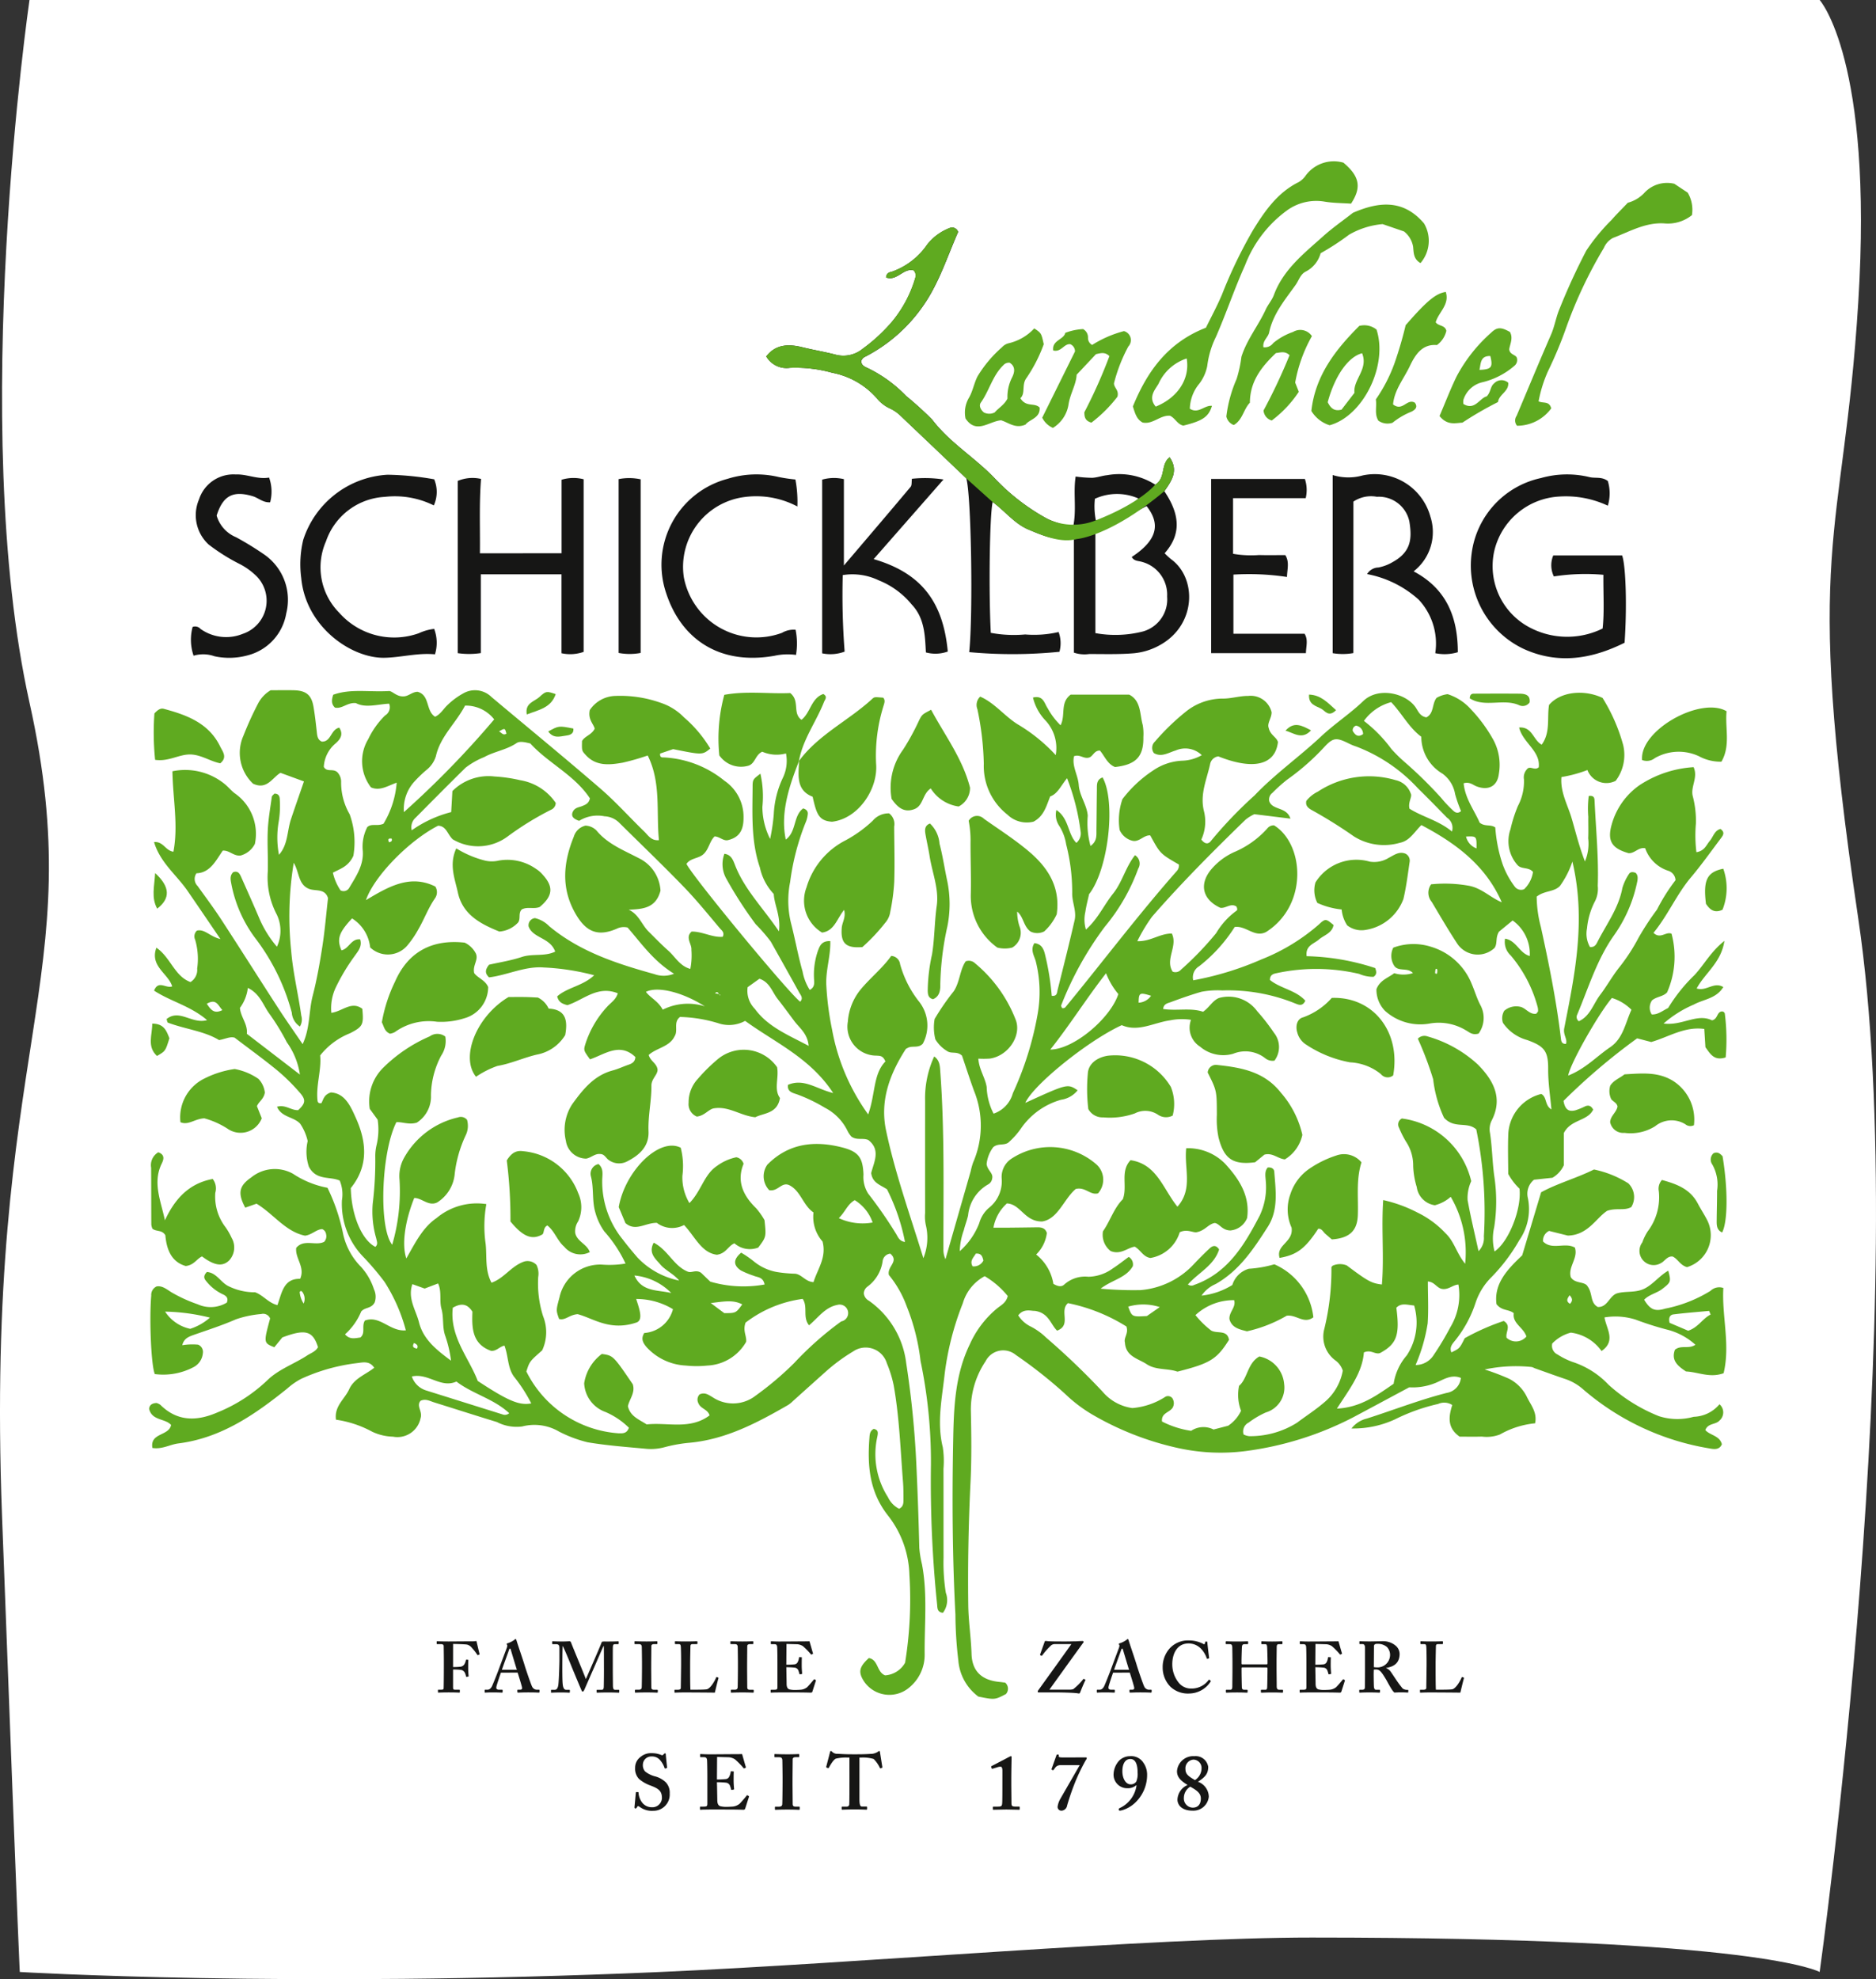 <svg xmlns="http://www.w3.org/2000/svg" width="189.806" height="200.228" viewBox="0 0 189.806 200.228">
  <rect x="0" y="0" width="189.806" height="200.228" fill="#333333" stroke="none"/>
  <g id="Gruppe_111" data-name="Gruppe 111" transform="translate(-116.234)">
    <path id="Pfad_511" data-name="Pfad 511" d="M0,5.7V186.822s42.921,6.252,71.077,0,34.451,4.581,82.294,2.779,46.125-1.8,46.125-1.8,1.642-27.285.008-64.657c-.892-20.4-3.492-49.843-3.491-66.049C196.014,11.568,199.5,5.7,199.5,5.7S131.166-3.873,92.938,1.793,55.1,3.319,30.56,1.793,0,5.7,0,5.7" transform="translate(306.04 0) rotate(90)" fill="#fff"/>
    <g id="Gruppe_9" data-name="Gruppe 9" transform="translate(131.321 16.326)">
      <path id="Pfad_71" data-name="Pfad 71" d="M65.768,151.919c-1.23,3.065-1.861,5.55-1.353,7.972,1.1-.8.738-2.4,1.76-3.152.339.1.5.3.466.585a2.868,2.868,0,0,1-.239.89,24.729,24.729,0,0,0-1.546,5.969,9.574,9.574,0,0,0,.149,4.4c.386,1.547.674,3.123,1.11,4.661a5.2,5.2,0,0,0,.724,1.855c.59-.3.435-.822.428-1.256a7.358,7.358,0,0,1,.416-2.743c.184-.489.392-.971,1.235-.938.052,1.514-.489,2.983-.4,4.508a29.986,29.986,0,0,0,.579,4.439,21.055,21.055,0,0,0,3.656,8.587c.747-2.1.493-4.082,1.743-5.356-.258-.634-.6-.56-.9-.592a2.929,2.929,0,0,1-2.9-3.443A5.8,5.8,0,0,1,72,175.042c.988-1.183,2.212-2.155,3.082-3.38a.95.95,0,0,1,.9.836,10.662,10.662,0,0,0,1.866,3.721,3.9,3.9,0,0,1,.436,4.315c-.423.468-1.013.209-1.455.394-.115.068-.238.1-.287.176-1.6,2.5-2.617,5.183-1.985,8.193.912,4.341,2.42,8.515,3.779,12.944a5.489,5.489,0,0,0,.252-3.337,4.1,4.1,0,0,1-.076-1.233q-.007-5.67,0-11.339a10.083,10.083,0,0,1,.92-4.5c.593.421.578,1.028.623,1.642.432,5.939.3,11.887.309,17.833a2.3,2.3,0,0,0,.208,1.038q1.276-4.451,2.552-8.9a6.862,6.862,0,0,1,.247-.892,9.348,9.348,0,0,0,.09-7.241c-.44-1.212-.835-2.441-1.215-3.558-.466-.454-1-.2-1.416-.413a3.5,3.5,0,0,1-1.282-1.24,4.966,4.966,0,0,1-.074-2.058,23.965,23.965,0,0,1,1.935-2.807c.63-.952.612-2.165,1.209-3.028a.916.916,0,0,1,.965.214,13.934,13.934,0,0,1,4.055,5.6c.714,1.626-.678,3.742-2.559,4.024a8.756,8.756,0,0,1-1.182.007c.076,1.1.687,1.914.843,2.86a6.336,6.336,0,0,0,.7,2.705,3.016,3.016,0,0,0,1.948-2.063,32.575,32.575,0,0,0,2.5-7.962,12.732,12.732,0,0,0-.181-5.392c-.152-.554-.579-1.145-.137-1.832.656.069.912.5,1.06,1.091a26.939,26.939,0,0,1,.694,4.235c.551.076.528-.333.593-.592.589-2.35,1.181-4.7,1.723-7.062.212-.926-.277-1.821-.245-2.765a19.487,19.487,0,0,0-.612-4.9,4.9,4.9,0,0,0-.7-1.87,2.008,2.008,0,0,1-.288-1.609c1.294.867,1.126,2.427,2.018,3.329a1.226,1.226,0,0,0,.43-1.168,22.525,22.525,0,0,0-1.37-5.373c-.637.779-.958,1.583-1.708,1.843-.4,1.013-.642,2-1.688,2.552a2.809,2.809,0,0,1-2.633-.709,6.239,6.239,0,0,1-2.394-5.147,29.349,29.349,0,0,0-.648-5.524,1.152,1.152,0,0,1,.284-1.27c1.443.626,2.44,1.947,3.769,2.787a17.047,17.047,0,0,1,3.873,3.13,4.086,4.086,0,0,0-1.057-3.524,5.052,5.052,0,0,1-1.246-2.3c1.061-.25,1.147.59,1.487,1.083a7.2,7.2,0,0,0,1.306,1.724c.532-1.048-.076-2.278,1.018-3.1h5.928c1.2.615,1.057,1.947,1.361,3.051a5.067,5.067,0,0,1,.069,1.237c.035,1.979-.746,2.8-2.869,3.034-.777-.309-1.043-1.1-1.523-1.661-.595-.03-.711.618-1.122.706-.527.15-.912-.361-1.5-.139-.239,1,.406,1.916.475,2.907.076,1.1.822,2,.912,3.108a8.769,8.769,0,0,0,.279,3.066c.68-.484.594-1.07.6-1.619.02-1.346.025-2.692.046-4.038.008-.5-.067-1.055.579-1.276,1.37,2.481.576,9.321-1.37,11.81-.127.587-.291,1.187-.378,1.8a3.488,3.488,0,0,0,.059,1.78c1.224-1.088,1.828-2.492,2.753-3.644s1.253-2.666,2.213-3.88a.991.991,0,0,1,.326,1.359A19.634,19.634,0,0,1,96.7,168.7a33.611,33.611,0,0,0-4.419,7.962c-.028.068.054.181.084.273a.341.341,0,0,0,.39-.141c3.737-4.547,7.285-9.249,11.176-13.67a.862.862,0,0,0,.26-.706c-1.894-1.095-1.894-1.095-2.9-2.948-.673-.058-1.13.746-1.861.526a1.93,1.93,0,0,1-1.239-1.08,6.556,6.556,0,0,1,.283-3.113,12.582,12.582,0,0,1,3.119-2.91,5.64,5.64,0,0,1,2.9-.98,4.2,4.2,0,0,0,2.01-.562,2.4,2.4,0,0,0-2.647-.47c-.715.209-1.416.712-2.193.263a.872.872,0,0,1,.1-1.165,23.542,23.542,0,0,1,3.116-3.018,5.973,5.973,0,0,1,3.715-1.334c.856.019,1.723-.275,2.608-.268a2.173,2.173,0,0,1,2.366,1.649c.015.576-.481,1.129-.291,1.591.156.729.782.9.934,1.429-.271,2.329-2.481,2.861-6.035,1.446a.976.976,0,0,0-.833.806c-.34,1.54-1.029,3-.633,4.681a4.349,4.349,0,0,1-.252,2.927c.4.535.758.446.991.118a43.481,43.481,0,0,1,4.4-4.588c2.076-2.175,4.539-3.91,6.727-5.962,1.353-1.27,2.935-2.3,4.271-3.583,1.536-1.477,4.388-.784,5.339.715.245.387.434.834,1.039.939.784-.384.557-1.355,1.03-1.968a2.93,2.93,0,0,1,1.122-.378,5.307,5.307,0,0,1,2.328,1.5,15.2,15.2,0,0,1,2.294,3.112,5.334,5.334,0,0,1,.559,3.465c-.15,1.24-1.063,1.707-2.259,1.247-.375-.144-.693-.486-1.3-.309.143,1.557,1.108,2.775,1.62,3.984.549.437,1.084.139,1.582.485a14.78,14.78,0,0,0,.728,3.685,8.551,8.551,0,0,0,1.248,2.31.791.791,0,0,0,.946.249,3.05,3.05,0,0,0,.893-1.743c-.449-.529-1.181-.233-1.581-.712a3.634,3.634,0,0,1-.7-3.6,14.371,14.371,0,0,1,.751-2.355,5.341,5.341,0,0,0,.616-2.689,1.208,1.208,0,0,1,.308-1.039c.3-.393.772.184,1.188-.194.184-1.665-1.61-2.467-1.987-4.022,1.344-.1,1.423,1.287,2.285,1.735.915-1.26.52-2.724.745-4.022,1.113-1.313,3.485-1.614,5.412-.707a17.983,17.983,0,0,1,2.087,4.767,4.338,4.338,0,0,1-.762,3.621,2.057,2.057,0,0,1-2.857-1.093,13.091,13.091,0,0,1-2.628.71c-.134,1.5.624,2.808,1.021,4.132.4,1.348.725,2.751,1.356,4.407a4.594,4.594,0,0,0,.328-2.348c.034-.723,0-1.45.011-2.174a10.253,10.253,0,0,1,.046-2.1c.6-.086.581.283.594.576.133,2.838.419,5.671.319,8.518a2.809,2.809,0,0,1-.258,1.509,7.418,7.418,0,0,0-.83,2.789,2.728,2.728,0,0,0,.3,1.885c.528.048.659-.329.819-.639.9-1.736,2.087-3.332,2.457-5.323a5.2,5.2,0,0,1,.653-1.4c.1-.183.291-.29.686-.143.346.323.182.825.072,1.32a14.255,14.255,0,0,1-2.294,5.058c-1.724,2.464-2.554,5.294-3.7,8a.534.534,0,0,0,.178.638c1.15-.518,1.465-1.756,2.154-2.661s1.234-1.906,1.947-2.8a19.206,19.206,0,0,0,1.942-2.982,27.183,27.183,0,0,1,1.867-2.853A18.961,18.961,0,0,1,154.436,164a1.053,1.053,0,0,0-.756-.959,3.66,3.66,0,0,1-2.315-2.275c-.69-.122-1.058.541-1.681.5-1.72-.486-2.175-1.259-1.7-2.92a7.193,7.193,0,0,1,2.789-3.943,11.176,11.176,0,0,1,5.492-1.837c.477,1.058-.33,1.974-.085,2.934a9.863,9.863,0,0,1,.318,2.76,14.054,14.054,0,0,0,.05,2.908c.827-.127,1-.726,1.353-1.143s.473-1.051,1.082-1.208c.5.351.25.668.037.95-.994,1.32-1.951,2.673-3.014,3.935-1.476,1.751-2.353,3.872-3.8,5.623.7.682,1.26-.164,1.827.09a8.967,8.967,0,0,1-.45,5.934c-.409.444-1.059.417-1.525.81a1.285,1.285,0,0,0-.032,1.423c.637.033,1.078-.365,1.665-.653a16.439,16.439,0,0,1,2.647-3.313c.971-1.029,1.625-2.342,3.044-3.478-.321,2.2-1.971,3.252-2.807,4.816.974.321,1.731-.716,2.693-.144-.7,1.174-1.991,1.233-2.982,1.771a11.466,11.466,0,0,0-3.058,1.92c1.877.255,3.394-1.07,4.9-.321.585-.13.469-.782.934-.893a.3.3,0,0,1,.36.205,20.819,20.819,0,0,1,.088,4.437c-1.192.39-1.582-.4-2.049-1.034-.038-.6-.073-1.157-.116-1.846-1.994-.274-3.6.814-5.367,1.323L150.552,180a63.205,63.205,0,0,0-7.446,6.325c.154.984.624,1.1,1.191.958a6.967,6.967,0,0,0,1-.407c.343-.144.6-.055.806.337-.576,1.188-2.265.964-2.97,2.375v3.257a2.854,2.854,0,0,1-1.148,1.258l-1.869.2a1.828,1.828,0,0,0-.618,1.859,5.542,5.542,0,0,1-.876,4.272,18.223,18.223,0,0,1-2.793,3.708,6.562,6.562,0,0,0-1.621,2.6,11.993,11.993,0,0,1-2.05,3.8c-.288.359-.626.689-.4,1.229.832-.4.832-.4,1.351-1.437a23.243,23.243,0,0,1,3.945-1.744c.8.5.164,1.093.286,1.7a1.385,1.385,0,0,0,2.008-.124c-.281-.919-1.44-1.317-1.276-2.358-.507-.425-1.2-.211-1.75-.916-.276-2.073,1.1-3.518,2.6-4.937l1.914-6.38c1.638-.9,3.585-1.429,5.348-2.306a10.5,10.5,0,0,1,3.477,1.4,1.941,1.941,0,0,1,.3,2.4c-.711.4-1.474.05-2.437.377-1.122.72-1.927,2.456-3.981,2.509l-1.9-.472a1.068,1.068,0,0,0-.608,1.069c.91.914,2.21.041,3.22.617.35,1.081-.715,1.952-.416,2.988.41.7,1.42.4,1.707.945.532.729.228,1.643,1.03,2.077.986.042,1.152-1.113,1.933-1.378.928-.272,1.924-.014,2.863-.522.864-.468,1.456-1.278,2.331-1.774.3,1.125.251,1.182-.607,1.847-.569.44-1.331.558-1.835,1.093.6.988,1.078,1.219,2.124.9a13.77,13.77,0,0,0,4.59-1.8,1.266,1.266,0,0,1,1.3-.29c-.168,2.845.722,5.735.025,8.624-1.4.507-2.578-.125-3.8-.178-.812-.532-1.53-1.1-1.124-2.194.617-.516,1.381-.037,2.072-.508a6.717,6.717,0,0,0-2.941-1.551,31.3,31.3,0,0,1-3.09-.986,6.751,6.751,0,0,0-3.167-.229c.189,1.16,1.193,2.37-.3,3.4a4.505,4.505,0,0,0-3.107-1.862,4.005,4.005,0,0,0-1.879,1.1.967.967,0,0,0,.529,1.109,7.381,7.381,0,0,0,1.525.757,8.688,8.688,0,0,1,3.634,2.3,16.956,16.956,0,0,0,5.1,3.185,6.124,6.124,0,0,0,3.521.064,3.529,3.529,0,0,0,2.609-1.268,1.085,1.085,0,0,1,0,1.649c-.387.438-1.149.236-1.432.96.465.542,1.45.55,1.675,1.437-.256.6-.81.507-1.3.414a26,26,0,0,1-12.736-5.968,5.23,5.23,0,0,0-1.853-1.061c-1.027-.348-2.046-.72-3.068-1.083a1.374,1.374,0,0,0-.286-.116,15.28,15.28,0,0,0-4.757.249,24.169,24.169,0,0,1,2.479.943,4.066,4.066,0,0,1,1.81,1.868c.392.8,1.045,1.542.814,2.634a8.913,8.913,0,0,0-3.554,1.129,3.764,3.764,0,0,1-1.83.216c-.773.025-1.548.006-2.252.006-1.295-.9-1.1-2.069-.746-3.2a1.488,1.488,0,0,0-1.427-.108,19.328,19.328,0,0,0-4.368,1.559,10.039,10.039,0,0,1-4.4.922,2.764,2.764,0,0,1,1.541-1c2.7-.858,5.345-1.9,8.1-2.6a1.71,1.71,0,0,0,1.428-1.515c-1-.407-1.81.209-2.6.521a6.109,6.109,0,0,1-2.625.429c-1.878,1.005-3.789,2.035-5.706,3.055a32.835,32.835,0,0,1-10.885,3.4,19.946,19.946,0,0,1-6.634-.275,29.944,29.944,0,0,1-8.9-3.458,14.754,14.754,0,0,1-2.7-2.063,47.088,47.088,0,0,0-4.984-3.936,1.994,1.994,0,0,0-3.052.634,8.761,8.761,0,0,0-1.494,4.961c.051,2.432.086,4.871-.034,7.3q-.307,6.2-.228,12.4c.02,1.655.281,3.289.331,4.944.054,1.793,1.065,2.682,2.845,2.846.2.019.4.052.566.074a.815.815,0,0,1,.073,1.148c-1.133.592-1.133.592-2.791.26a5.04,5.04,0,0,1-2.029-3.661,40.328,40.328,0,0,1-.294-4.632c-.312-5.892-.342-11.79-.227-17.683.064-3.284.183-6.581,1.689-9.679a10,10,0,0,1,2.781-3.641c.4-.318.885-.548,1.051-1.226a8.589,8.589,0,0,0-2.333-2.01,4.546,4.546,0,0,0-2.215,2.745,28.924,28.924,0,0,0-1.837,7.167c-.266,2.445-.805,4.9-.188,7.392a9.269,9.269,0,0,1,.071,2.167c.006,3,0,6.006.006,9.009a19.265,19.265,0,0,0,.231,3.551,2.129,2.129,0,0,1-.294,2.026c-.565-.062-.557-.453-.583-.8a121.064,121.064,0,0,1-.63-14.232,49.809,49.809,0,0,0-1.052-10.451,21.353,21.353,0,0,0-1.4-5.528,10.754,10.754,0,0,0-1.8-3.163c-.219-.878,1.073-1.362.14-2.164a.865.865,0,0,0-.776.773,3.874,3.874,0,0,1-1.56,2.584.9.9,0,0,0-.343.668.964.964,0,0,0,.508.735,9.037,9.037,0,0,1,3.781,6.317,95.462,95.462,0,0,1,1.036,10.461q.19,4.1.289,8.208a10.4,10.4,0,0,0,.27,1.676c.576,3.029.241,6.088.272,9.133a4.266,4.266,0,0,1-1.623,3.393,3.1,3.1,0,0,1-4.5-.654c-.619-.944-.517-1.478.475-2.38.969.162.784,1.423,1.649,1.75a2.509,2.509,0,0,0,2.02-1.276,39.9,39.9,0,0,0,.435-8.905,10.133,10.133,0,0,0-2.2-6.03c-1.846-2.375-2.056-4.989-1.847-7.774.027-.361.032-.735.436-.947.5.092.438.416.364.8a8.055,8.055,0,0,0,1.074,6.1,2.518,2.518,0,0,0,1.129,1.179c.439-.208.445-.582.444-.944,0-.569,0-1.141-.042-1.708-.262-3.288-.368-6.593-.949-9.848a12.2,12.2,0,0,0-.689-2.217,2.236,2.236,0,0,0-3.41-1.2,18.215,18.215,0,0,0-2.86,2.121q-1.618,1.447-3.232,2.9a3.016,3.016,0,0,1-.48.392c-3.141,1.809-6.324,3.5-10.036,3.831a14.831,14.831,0,0,0-2.433.434,5.306,5.306,0,0,1-1.843.177c-2-.186-4.01-.332-5.987-.665a13.04,13.04,0,0,1-2.889-1.083,4.933,4.933,0,0,0-3.725-.517,4.326,4.326,0,0,1-2.556-.446c-2.124-.649-4.239-1.328-6.359-1.991-.435-.136-.856-.4-1.372-.158-.452.53.218,1.054.007,1.746a2.389,2.389,0,0,1-2.794,1.882,5.2,5.2,0,0,1-2.1-.5,10.885,10.885,0,0,0-3.666-1.216c-.193-1.374.885-2.088,1.332-3.075.508-1.122,1.659-1.48,2.539-2.181-.481-.735-1.176-.534-1.736-.47A18.911,18.911,0,0,0,15.4,214.44a6.791,6.791,0,0,0-1.4.969c-3.285,2.645-6.7,5.023-11.043,5.572-.848.107-1.633.616-2.625.458-.263-1.555,1.67-1.188,1.892-2.324C1.641,218.439.279,218.7,0,217.48c.037-.392.306-.57.755-.59a1.27,1.27,0,0,1,.384.188c1.715,1.7,3.68,1.665,5.73.784a16.065,16.065,0,0,0,5.061-3.243c1.159-1.142,2.728-1.665,4.067-2.541.385-.252.854-.391,1.09-.836-.522-1.652-1.268-1.865-3.609-.985l-.811.993c-1.09-.442-1.09-.442-.425-2.91a.756.756,0,0,0-.895-.451,10.66,10.66,0,0,0-2.558.534c-1.378.606-2.8,1.061-4.215,1.557-.548.193-1.048.364-1.221,1.064a6.3,6.3,0,0,1,1.6-.057.792.792,0,0,1,.484.869,1.759,1.759,0,0,1-.9,1.385,6.571,6.571,0,0,1-3.96.724c-.384-.917-.567-5.659-.362-7.939a.946.946,0,0,1,.541-.927c.567-.1,1.02.288,1.49.584a14.722,14.722,0,0,0,2.674,1.223,3.172,3.172,0,0,0,2.941-.17c.2-.5-.1-.707-.443-.859a4.682,4.682,0,0,1-1.673-1.355c-.238-.283-.226-.554.1-.884.995.065,1.412,1.1,2.247,1.463a5.969,5.969,0,0,0,2.635.589c.824.3,1.326,1.066,2.255,1.3.452-1.259.624-2.706,2.3-2.66.523-1.2-.521-2.061-.4-3.129.776-.94,1.978-.172,2.83-.617a.832.832,0,0,0,.194-.77.646.646,0,0,0-.4-.516c-.585.03-1.029.571-1.729.666-1.988-.408-3.188-2.205-4.908-3.236l-1.144.4c-.779-1.465-.634-2.2.606-3.057a3.774,3.774,0,0,1,4.226-.37,9.458,9.458,0,0,0,3.49,1.417,19.417,19.417,0,0,1,1.577,4.648,6.789,6.789,0,0,0,1.814,3.35,6.214,6.214,0,0,1,1.31,2.27,1.762,1.762,0,0,1,.076,1.325c-.344.658-.964.462-1.366.922a6.355,6.355,0,0,1-1.637,2.311c.489.566,1.044.382,1.552.32.551-.459.1-1.129.457-1.712,1.517-.574,2.543,1.144,4.146.988a17.346,17.346,0,0,0-2.156-4.9,27.584,27.584,0,0,0-2.1-2.482,7.7,7.7,0,0,1-2.213-5.767,3.636,3.636,0,0,0-.222-2c-1-.453-2.379.025-3.123-1.41a4.778,4.778,0,0,1-.118-2.591,5.214,5.214,0,0,0-.757-1.75c-.656-.72-1.885-.633-2.347-1.717.843-.256,1.441.383,2.146.34.72-.672.806-1.03.178-1.748a19.878,19.878,0,0,0-2.318-2.288c-1.394-1.144-2.861-2.2-4.3-3.3-.475-.127-.9.13-1.568.251-1.49-.915-3.411-1.1-5.178-1.767-.061-.023-.071-.18-.136-.36,1.313-1.064,2.574.545,4.1.106-1.676-1.44-3.7-1.893-5.361-2.983.437-1.106,1.2-.187,1.833-.432-.4-1.31-2.291-2.031-1.6-3.909,1.439.974,1.823,2.875,3.449,3.474a1.448,1.448,0,0,0,.678-1.368,6.917,6.917,0,0,0-.205-2.916.788.788,0,0,1,.181-.922c.79-.19,1.306.606,2.375.853-1.254-1.838-2.329-3.428-3.419-5.007C2.686,163.4,1.1,162.164.5,160.146c.939-.09,1.133.858,1.959.977.512-2.693-.058-5.345-.1-8.142a6.338,6.338,0,0,1,5.258,1.268c.365.287.66.663,1.026.947a4.985,4.985,0,0,1,2.056,5.138,2.3,2.3,0,0,1-1.454,1.174c-.722.065-1.113-.544-1.794-.5-.7,1.013-1.277,2.247-2.661,2.294a1,1,0,0,0,.111,1.28c.813,1.134,1.651,2.253,2.412,3.421,1.944,2.983,3.844,6,5.779,8.985.748,1.155,1.543,2.278,2.441,3.6.766-1.638.612-3.32,1.012-4.87.425-1.644.722-3.326.982-5.005.252-1.627.388-3.272.573-4.9-.318-1.025-1.291-.663-1.95-.946-1.075-.458-.937-1.649-1.518-2.626a33.22,33.22,0,0,0-.259,8.9c.182,2.226.716,4.372,1.023,6.563a1.372,1.372,0,0,1-.139,1.1,1.812,1.812,0,0,1-.82-1.4,21.448,21.448,0,0,0-3.739-7.594,13.355,13.355,0,0,1-2.36-5.331c-.084-.459-.218-.91.171-1.29.5-.172.663.173.812.508.629,1.416,1.264,2.83,1.868,4.257a11.135,11.135,0,0,0,1.742,2.775,3.8,3.8,0,0,0-.016-3.255,8.088,8.088,0,0,1-.909-4.333c.044-1.4-.064-2.8,0-4.191.052-1.128.252-2.251.408-3.373.017-.126.178-.233.261-.334.464-.005.542.316.545.622a9.714,9.714,0,0,1-.126,2.316,9.32,9.32,0,0,0,.044,3.249c.922-1.032.816-2.4,1.213-3.593.422-1.267.867-2.527,1.315-3.828l-2.379-.871c-.838.507-1.362,1.752-2.77,1.1a4.282,4.282,0,0,1-.969-4.867,33.152,33.152,0,0,1,1.475-3.242,3.37,3.37,0,0,1,1.272-1.344c.689,0,1.513-.017,2.336,0,1.262.033,1.8.473,2.005,1.693.148.863.241,1.736.338,2.607.042.375.1.72.493.894.96.044.889-1.216,1.771-1.411.447.689.105,1.171-.364,1.588a3.32,3.32,0,0,0-1.2,2.379c.307.578.914.128,1.371.544a1.374,1.374,0,0,1,.381,1.01,6.388,6.388,0,0,0,.866,3.246,8.3,8.3,0,0,1,.375,4.191,2.564,2.564,0,0,1-.945,1.122c-.341.222-.723.384-1.128.592a5.24,5.24,0,0,0,.772,1.788.654.654,0,0,0,.878-.249c.682-1.15,1.466-2.266,1.375-3.714a4.33,4.33,0,0,1,.447-2.425c.418-.417.994-.062,1.649-.351a9.48,9.48,0,0,0,1.334-4.156c-.942.339-1.709.869-2.6.479a4.331,4.331,0,0,1-.278-4.883,8.433,8.433,0,0,1,1.7-2.391.972.972,0,0,0,.415-1.194c-1.151.051-2.378.467-3.367-.06-.874-.082-1.382.611-2.116.456-.4-.368-.337-.806-.177-1.3,1.768-.639,3.627-.25,5.681-.378.33.047.748.547,1.348.542.549.042.928-.449,1.5-.466,1.267.329.818,1.928,1.775,2.525.552-.24.827-.772,1.235-1.157a7.34,7.34,0,0,1,1.611-1.2,2.375,2.375,0,0,1,2.867.366c3.679,3.087,7.394,6.131,11.027,9.27,1.563,1.351,2.947,2.908,4.436,4.347.388.375.693.938,1.477.861-.29-2.858.238-5.8-1.138-8.565a23.671,23.671,0,0,1-2.54.728c-1.335.231-2.7.378-3.752-.8-.37-.412-.379-.4-.352-1.393.285-.512.966-.605,1.283-1.252-.134-.495-.7-.942-.5-1.876a3.207,3.207,0,0,1,2.62-1.434,12.242,12.242,0,0,1,4.568.7,5.835,5.835,0,0,1,2.346,1.471,12.77,12.77,0,0,1,2.656,3.154c-.8.654-.8.654-3.757.059l-1.314.447c-.051.429.224.392.392.393a10.523,10.523,0,0,1,6.117,2.361,4.4,4.4,0,0,1,1.929,3.7c.01,1.16-.325,2.039-1.633,2.316-.445.054-.8-.364-1.293-.389-.523.5-.579,1.312-1.141,1.809-.5.445-1.3.374-1.708.973.658,1.337,10.09,12.765,11.5,13.944.353-.357.058-.662-.1-.944-.948-1.721-1.91-3.434-2.873-5.147a16.884,16.884,0,0,0-1.524-1.752,41.032,41.032,0,0,1-2.943-4.557,3,3,0,0,1-.223-2.564c.679.088.868.6,1.076,1.137.947,2.455,2.8,4.286,4.444,6.708.194-1.57-.454-2.613-.526-3.784a5.6,5.6,0,0,1-1.4-2.668c-.909-2.668-.756-5.4-.739-8.136,0-.793.044-.793.79-1.364a10.455,10.455,0,0,1,.2,3.366,7.246,7.246,0,0,0,.782,3.234,19.126,19.126,0,0,0,.37-2.5,9.643,9.643,0,0,1,.943-3.73,3.937,3.937,0,0,0,.293-2.418,3.608,3.608,0,0,1-2.4-.174c-.7.312-.7,1.143-1.355,1.4a2.675,2.675,0,0,1-2.991-1.03,16.9,16.9,0,0,1,.505-6.124c2.279-.421,4.575-.079,6.67-.181,1.012.806.193,2.033,1.137,2.706.916-.7.976-2.192,2.209-2.608.466.264.174.547.071.806-.719,1.822-1.892,3.441-2.4,5.356-.054.2-.094.4-.14.6Zm-8.081,23.61c.058.146.1.173.111.079,0-.017-.084-.041-.129-.061-.093-.15-.175-.332-.415-.109l.433.091M98.879,209.15a17.8,17.8,0,0,0-5.914-2.362c-.913.79.393,2.227-1.1,2.782-.654-.614-.831-1.8-2.253-2-.375.021-1.123-.276-1.678.456a3.1,3.1,0,0,0,1.32,1.157,6.618,6.618,0,0,1,1.5,1.089,74.4,74.4,0,0,1,5.713,5.473,4.8,4.8,0,0,0,3.011,1.658,7.231,7.231,0,0,0,3.36-1.153.56.56,0,0,1,.7.173.929.929,0,0,1,.011.955c-.351.505-1.158.518-1.068,1.386a9.463,9.463,0,0,0,2.948.942,2.234,2.234,0,0,1,2.264-.133l1.477-.382a3.719,3.719,0,0,0,1.308-1.514,4.5,4.5,0,0,1-.2-2.524c.868-.739.838-2.293,2.051-2.969a3.1,3.1,0,0,1,2.509,2.794,2.622,2.622,0,0,1-1.852,2.868,8.88,8.88,0,0,0-1.732,1.022,1.009,1.009,0,0,0-.521,1.205,1.619,1.619,0,0,0,.564.172,8.869,8.869,0,0,0,4.842-1.358c.908-.683,1.872-1.3,2.731-2.038a5.423,5.423,0,0,0,1.9-3.23,2.039,2.039,0,0,0-.739-1.03,2.988,2.988,0,0,1-1.132-3.186,25.133,25.133,0,0,0,.722-6.254c0-.039.063-.079.124-.15a1.825,1.825,0,0,1,1.427-.028c2.129,1.6,2.5,1.807,3.555,1.932.237-2.809-.066-5.638.133-8.54a14.081,14.081,0,0,1,3.468,1.263,9.6,9.6,0,0,1,2.85,2.106c.868.816,1.109,2.019,1.972,3.073a11.128,11.128,0,0,0-1.458-6.774,3.836,3.836,0,0,1-1.608.854,2.154,2.154,0,0,1-1.83-1.841,8.165,8.165,0,0,1-.361-2.132,4.365,4.365,0,0,0-.74-2.486,10.01,10.01,0,0,1-.693-1.385.671.671,0,0,1,.289-.932,8.3,8.3,0,0,1,7.016,6.34,4.093,4.093,0,0,0-.367,1.911c.31,1.715.723,3.411,1.107,5.169a1.866,1.866,0,0,0,.54-1.491,41.664,41.664,0,0,0-.769-10.825c-.936-.842-2.188-.014-3.261-1.178a12.537,12.537,0,0,1-1.1-3.9,34.093,34.093,0,0,0-1.551-4.1.916.916,0,0,1,.966-.235,12.563,12.563,0,0,1,5.1,2.842c1.56,1.579,2.594,3.4,1.384,5.713a1.946,1.946,0,0,0-.15,1.217c.222,1.43.233,2.884.424,4.308a17.046,17.046,0,0,1,0,5.233,5.119,5.119,0,0,0,.038,2.446c1.453-.984,2.759-4.344,2.522-6.354a5.982,5.982,0,0,1-1.14-1.494c0-1.267-.054-2.717.014-4.16a4.391,4.391,0,0,1,3.332-3.925c.594.316.331,1.163,1.027,1.564-.129-1.414-.341-2.73-.331-4.068.014-1.842-.386-2.323-2.12-2.95a4.357,4.357,0,0,1-2.457-1.743,1.466,1.466,0,0,1,.132-1.214,1.846,1.846,0,0,1,1.733-.378c.528.2.877.775,1.509.672.072-.1.171-.18.18-.267a1.465,1.465,0,0,0-.051-.449,13.4,13.4,0,0,0-2.714-5.177,1.86,1.86,0,0,1-.574-1.7c1.141.177,1.459,1.479,2.5,1.755a4.147,4.147,0,0,0-1.733-3.595l-1.378,1.13c-.389.62-.132,1.2-.457,1.652a2.491,2.491,0,0,1-3.763-.43c-.909-1.38-1.741-2.812-2.587-4.232a1.437,1.437,0,0,1-.062-1.777,13.671,13.671,0,0,1,3.807.142c1.308.235,2.175,1.191,3.34,1.674-1.632-3.739-4.654-5.977-8.132-7.809-.723.7-1.184,1.6-2.18,1.791a5.72,5.72,0,0,1-4.636-.64,47.663,47.663,0,0,0-4.33-2.7c-.322-.192-.6-.422-.494-.9a3.359,3.359,0,0,1,1.166-.935,9.427,9.427,0,0,1,7.863-1.164,2.089,2.089,0,0,1,1.528,1.337c.2.319-.287.866-.123,1.549,1.318.838,2.952,1.192,4.3,2.314a1.24,1.24,0,0,0-.5-1.4c-.976-1-1.95-2-2.951-2.979a16.412,16.412,0,0,0-6.232-4.219,5.234,5.234,0,0,1-.716-.29c-1.3-.651-1.62-.643-2.555.378a23.886,23.886,0,0,1-3.726,3.264,16.372,16.372,0,0,0-1.5,1.346.827.827,0,0,0-.305.841c.343.932,1.759.536,2.141,1.754l-3.651-.449a4.476,4.476,0,0,0-.879.542c-3.266,3.173-6.483,6.394-9.474,9.831a16.813,16.813,0,0,0-1.486,2.473c1.322.052,2.278-.783,3.491-.773.631,1.283-.719,2.617.085,3.858a.758.758,0,0,0,.852-.212,31.684,31.684,0,0,0,3.548-3.687,7.549,7.549,0,0,1,2.053-2.264c.13-.076.079-.277-.01-.433-.566-.368-1.072.216-1.618.136-1.785-.817-2.168-2.353-.958-3.847a6.624,6.624,0,0,1,2.326-1.777,9.421,9.421,0,0,0,3.384-2.406.808.808,0,0,1,.684-.311c3.052,1.894,3.467,8.064-.8,10.782-1.167.617-2.023-.658-3.187-.5a15.556,15.556,0,0,1-3.6,3.973,1.3,1.3,0,0,0-.595,1.42,31.048,31.048,0,0,0,6.9-2.114,19.968,19.968,0,0,0,5.806-3.528c.678-.638.731-.583,1.493.049-.153.835-.963,1.015-1.491,1.474-.507.44-1.369.6-1.234,1.679a23.766,23.766,0,0,1,6.934,1.2c.2.483.1.7-.167.889a3.593,3.593,0,0,1-1.46-.3,19.047,19.047,0,0,0-8.292-.083c-.355.072-.725.145-.726.7,1.07.871,2.631,1.028,3.578,2.1-.279.6-.668.412-.983.29a18.033,18.033,0,0,0-7.414-1.332,8.918,8.918,0,0,0-2.116.137c-1.041.3-2.067.662-3.084,1.04-.308.115-.738.166-.785.7,1.369.218,2.772-.15,4.036.282.646-.448.947-1.117,1.6-1.389a3.566,3.566,0,0,1,3.87,1.322,20.343,20.343,0,0,1,1.71,2.2,2.29,2.29,0,0,1,.044,2.811,1.176,1.176,0,0,1-.954-.26,3.249,3.249,0,0,0-3.227-.435,3.626,3.626,0,0,1-3.347-.722,2.267,2.267,0,0,1-.914-2.711,5.859,5.859,0,0,0-2.106.049c-1.656.228-3.237,1.219-4.9.489-3.428,1.573-8.946,6.035-9.761,7.863,4.273-1.951,4.273-1.951,5.295-1.274a2.607,2.607,0,0,1-1.672.957,7.341,7.341,0,0,0-4.074,2.927,7.75,7.75,0,0,1-1.291,1.43c-.481.291-1.012.031-1.5.439a3.436,3.436,0,0,0-.671,1.712c.091.662.681.9.565,1.439a.8.8,0,0,1-.421.622,4.035,4.035,0,0,0-2.018,3.129c-.108.5-.31.986-.429,1.487a6.858,6.858,0,0,0-.415,2.134,7.236,7.236,0,0,0,1.97-2.828,3.178,3.178,0,0,1,.971-1.545,3.415,3.415,0,0,0,1.3-3,2.2,2.2,0,0,1,1-1.989,7.119,7.119,0,0,1,8.5.51,2.081,2.081,0,0,1,.251,3c-.776.225-1.282-.679-2.256-.44-1.2,1.007-1.788,3.038-3.4,3.289-1.8.013-2.154-1.751-3.563-1.828a4.3,4.3,0,0,0-1.364,2.452c.6,0,1.109,0,1.617,0q1.4-.013,2.8-.035c.442-.007.83.07.986.576a3.667,3.667,0,0,1-1.083,2.177,4.74,4.74,0,0,1,1.743,2.965c.439.262.826.341,1.111.063a3.152,3.152,0,0,1,2.432-.779,4.3,4.3,0,0,0,2.456-.835c.562-.361,1.086-.78,1.625-1.172a.874.874,0,0,1,.413.938c-.688,1.2-2.1,1.38-3.256,2.274a36.5,36.5,0,0,0,4.056.144,8.291,8.291,0,0,0,5.435-2.69c.5-.522,1.009-1.042,1.542-1.532.28-.257.619-.4.953.11-.5,1.617-2.1,2.351-3.155,3.544a.59.59,0,0,0,.642.042c3.4-1.2,5.085-4.059,6.618-7a6.714,6.714,0,0,0,.62-3.477c-.027-.479-.153-1.016.2-1.4.423-.04.639.17.657.415.14,1.9.445,3.87-.657,5.59-1.422,2.217-2.874,4.432-5.273,5.785a3.3,3.3,0,0,0-1.427,1.173,7.406,7.406,0,0,0,3.115-1.076,2.455,2.455,0,0,1,1.664-1.641,11.8,11.8,0,0,0,2.584-.452,6.624,6.624,0,0,1,3.95,5.361c-.961.724-1.708-.294-2.7-.158a14.038,14.038,0,0,1-4.015,1.575c-.771-.192-1.544-.36-1.774-1.224-.065-.722.691-1.206.473-1.925a5.659,5.659,0,0,0-3.914,1.512,9.275,9.275,0,0,0,1.6,1.566c.633.338,1.617-.114,1.794.937-1.235,1.964-1.9,2.377-5.215,3.216-.989-.353-2.167-.132-3.105-.75-.866-.572-2.128-.777-2.209-2.191-.143-.5.393-.932.152-1.619M22.325,187.138a4.786,4.786,0,0,1,1.347-4.153A15.326,15.326,0,0,1,28.39,179.8a1.322,1.322,0,0,1,1.577.018,2.631,2.631,0,0,1-.416,1.928,8.8,8.8,0,0,0-1.035,4.01,3.122,3.122,0,0,1-1.432,2.772c-.8.241-1.448-.086-2.067-.047-1.55,3.083-1.8,10.715-.422,12.4a19.36,19.36,0,0,0,.74-6.59,3.794,3.794,0,0,1,.48-2.237A8.378,8.378,0,0,1,31.25,188a.806.806,0,0,1,.916.246,2.179,2.179,0,0,1-.143,1.578,12.532,12.532,0,0,0-1.1,3.847,3.809,3.809,0,0,1-1.781,2.932c-.878.422-1.531-.461-2.319-.451-.947,2.367-1.275,4.718-.8,6.115.882-1.543,1.647-3.127,3.053-4.081a6.344,6.344,0,0,1,5.044-1.416,12.618,12.618,0,0,0-.071,4.03c.139,1.3-.089,2.647.592,3.922,1.284-.447,1.957-1.654,3.274-2.132a1.228,1.228,0,0,1,1.282.34,2.007,2.007,0,0,1,.17,1.21,10.944,10.944,0,0,0,.492,3.965,4.357,4.357,0,0,1-.091,3.46c-1.275,1.122-1.275,1.122-1.6,2.138a11.3,11.3,0,0,0,9.325,6.253c.412.008.844.044,1.049-.563a7.681,7.681,0,0,0-2.387-1.6,3.244,3.244,0,0,1-2.137-2.894,4.551,4.551,0,0,1,1.787-2.97c1.15.164,1.15.164,3.129,3.064.277.87-.348,1.508-.491,2.224.237,1.025,1.107,1.33,1.9,1.841,2.1-.235,4.376.576,6.362-.913-.2-.659-.923-.643-1.154-1.281a.763.763,0,0,1,.145-.845c.543-.248.906.051,1.318.289a3.717,3.717,0,0,0,4.352-.161,32.079,32.079,0,0,0,3.9-3.3,32.964,32.964,0,0,1,4.755-4.207.86.86,0,1,0-.387-1.674c-1.259.245-1.93,1.294-2.867,2.065-.674-.835-.086-1.846-.64-2.672a12.115,12.115,0,0,0-5.78,2.4c-.307.838.132,1.361.057,1.944a4.756,4.756,0,0,1-3.922,2.4,10.423,10.423,0,0,1-2.171,0,5.756,5.756,0,0,1-3.973-1.856c-.352-.418-.616-.833-.242-1.438A3.234,3.234,0,0,0,53,207.4a7.12,7.12,0,0,0-3.721-1.031c.357,1.094.694,2.077.072,2.365-2.711.937-4.408-.414-5.992-.83-.854.063-1.253.663-1.88.486-.313-.879-.313-.879.042-2.19a4.206,4.206,0,0,1,4.3-3.31,9.813,9.813,0,0,0,2.381-.106,13.336,13.336,0,0,0-2.144-3.248,6.075,6.075,0,0,1-.913-1.934c-.354-1.211-.128-2.471-.456-3.683a1,1,0,0,1,.78-1.2c.527.446.391,1.052.374,1.592a9.292,9.292,0,0,0,2.073,6.034c.467.618.968,1.211,1.468,1.8a7.986,7.986,0,0,0,4.246,2.36c-.583-.7-1.394-1.025-1.909-1.632-.476-.562-1.238-1.144-.669-2.2,1.439.726,2.009,2.34,3.431,2.922.4.183.807-.234,1.36.12l.937.9a12.016,12.016,0,0,0,5.492.287c-.154-.784-.722-.711-1.116-.889a8.662,8.662,0,0,1-1.28-.531c-.794-.53-.777-1.122.027-1.8a10.485,10.485,0,0,1,1.248.857,5.086,5.086,0,0,0,2.355,1.1,13.676,13.676,0,0,0,1.849.172c.681.071,1.052.814,1.866.851.41-1.329,1.34-2.485.914-4.108a3.768,3.768,0,0,1-.916-2.938c-1.053-.721-1.276-2.133-2.4-2.735-.814-.434-1.17.648-2.079.48a2.035,2.035,0,0,1-.19-2.581c2.141-2.166,4.758-2.467,7.573-1.744,1.665.428,2.091,1.04,2.154,2.753a3.114,3.114,0,0,0,.477,1.922,44.089,44.089,0,0,1,2.817,4.064c.187.3.328.754.906.823a20.367,20.367,0,0,0-1.821-5.326c-.679-.453-1.468-.638-1.6-1.643.259-1.077,1.012-2.349-.3-3.35-.565-.229-1.123.058-1.695-.33a2.626,2.626,0,0,1-.369-.526,5.188,5.188,0,0,0-2.331-2.409,16.377,16.377,0,0,0-2.79-1.342c-.437-.153-1.04-.261-.928-.97,1.608-.686,2.885.428,4.569.831-2.341-3.577-5.909-5.113-8.908-7.3a3.391,3.391,0,0,1-2.542.293,14.426,14.426,0,0,0-4.047-.69c-.708.545-.155,1.354-.551,1.957-.5,1.067-1.828,1.168-2.62,1.89.184.644.816.831.9,1.48,0,.547-.629.926-.623,1.619.013,1.545-.356,3.072-.293,4.632s-.97,2.439-2.227,3.068a1.766,1.766,0,0,1-1.778-.158c-.3-.187-.434-.605-.855-.619-.561-.074-.95.383-1.449.463a2.089,2.089,0,0,1-2.051-1.8,4.755,4.755,0,0,1,.654-3.726c1.066-1.468,2.188-2.888,4.076-3.392.547-.146,1.065-.395,1.6-.579.363-.125.668-.283.7-.78-1.583-1.527-3.122-.254-4.591.232-.661-.912-.664-.913-.448-1.61a10.054,10.054,0,0,1,2.179-3.708c.363-.409.885-.7,1.082-1.362-2.057-.828-3.472.68-5.1,1.2-.478-.125-.9-.281-1.029-.892,1.04-.918,2.589-1.042,3.739-2.133a24.061,24.061,0,0,0-5.1-.787c-1.905-.15-3.7.781-5.534,1-.439-.411-.408-.773,0-1.281,1.022-.234,2.2-.413,3.313-.783,1.095-.364,2.327-.02,3.377-.543-.516-1.437-2.252-1.337-2.69-2.543a.731.731,0,0,1,.639-.846,2.969,2.969,0,0,1,1.452.826c3.107,2.578,6.83,3.788,10.628,4.84a2.754,2.754,0,0,0,1.994-.038c-2.112-1.3-3.364-3.15-4.7-4.673a1.6,1.6,0,0,0-1.1.123c-1.878.809-3.067.342-4.113-1.429-1.542-2.607-1.309-5.228-.228-7.887a1.624,1.624,0,0,1,1.181-1.117,1.657,1.657,0,0,1,1.119.5c1.134,1.374,2.769,2,4.258,2.784a3.887,3.887,0,0,1,2.213,3.291c-.467,1.8-1.812,1.869-3.213,1.932,1.024.472,1.312,1.515,2,2.2.66.657,1.309,1.329,2.006,1.946s1.16,1.553,2.225,1.843a7.153,7.153,0,0,0,.109-1.921c.055-.618-.661-1.262.025-1.857,1.107-.012,2.082.616,3.142.529.219-.445-.108-.648-.284-.857-1.2-1.417-2.37-2.87-3.66-4.2-2.12-2.192-4.323-4.3-6.492-6.449a2.248,2.248,0,0,0-1.521-.685,3.55,3.55,0,0,0-2.567.459c-.682-.227-.875-.554-.572-1.04.245-.323.576-.33.859-.447.327-.136.695-.248.8-.791-1.558-2.363-4.252-3.582-6.022-5.546-.6-.15-1.083-.255-1.41-.033-1.005.68-2.221.833-3.262,1.409a7.919,7.919,0,0,0-1.881,1.069c-1.7,1.671-3.373,3.362-5.049,5.053a1.286,1.286,0,0,0-.4,1.285,12.081,12.081,0,0,1,3.991-1.843c.045-.789.083-1.451.121-2.125a5.169,5.169,0,0,1,4.265-1.477,15.414,15.414,0,0,1,2.6.377,5.392,5.392,0,0,1,3.592,2.3.776.776,0,0,1-.477.689,30.545,30.545,0,0,0-4.355,2.676,5.014,5.014,0,0,1-5.59.316c-.539-.508-.639-1.347-1.481-1.378-2.917,1.487-6.472,5.1-7.3,7.528,2.267-1.356,4.466-2.645,7.019-1.375a1.083,1.083,0,0,1-.018,1.17c-.69.981-1.092,2.114-1.689,3.14a10.135,10.135,0,0,1-1.131,1.662,2.588,2.588,0,0,1-3.755.185,3.954,3.954,0,0,0-1.832-2.932c-1.348,1.44-1.557,2.1-1.071,3.226.75-.143.987-1.216,1.895-1.106.219.743-.228,1.2-.572,1.7a20.167,20.167,0,0,0-1.909,3.189,4.916,4.916,0,0,0-.439,2.543c1.118-.14,2.027-1.235,3.135-.408.148,1.618.059,1.8-1.247,2.476a7.235,7.235,0,0,0-3.019,2.244c.143,1.492-.433,3-.267,4.559.016.147.072.309.387.272.2-.313.224-.858.969-1.088,1.417.085,1.982,1.377,2.52,2.573,1.1,2.442,1.3,4.873-.508,7.1.053,2.738,1.107,5.249,2.482,5.949.3-.257.153-.543.093-.852a9.723,9.723,0,0,1-.358-3.526,35.48,35.48,0,0,0,.258-4.794,4.733,4.733,0,0,1,.119-1.073,6.69,6.69,0,0,0,.122-2.619l-.8-1.1m120.853-8.151c1.048-5.332,2.238-10.9.826-16.866a9.085,9.085,0,0,1-1.256,2.464c-.6.634-1.572.457-2.356,1.085a12.26,12.26,0,0,0,.424,3.075c.814,3.717,1.567,7.442,2.02,11.223.032.268.047.621.519.6.171-.5-.3-.882-.177-1.58m-17.26,35.962a5.693,5.693,0,0,1,1.332-2.873,6.057,6.057,0,0,0,.741-5.046c-.691-.049-1.29-.3-1.8.23.372,2.773.038,3.672-1.651,4.584-.524.17-.9-.384-1.632-.064-.152,2.05-1.485,3.751-2.729,5.683,2.356-.114,4.013-1.318,5.743-2.514m-3.01-67.058a14.173,14.173,0,0,1,2.778,2.84,15.01,15.01,0,0,0,1.432,1.4,42.982,42.982,0,0,1,3.61,3.553,12.536,12.536,0,0,0,1.162,1.239c.221.217.484.4.844.094a13.6,13.6,0,0,1-.6-1.718,3.223,3.223,0,0,0-1.274-2.069,4.338,4.338,0,0,1-2.147-3.736c-1.258-.931-1.956-2.355-3.047-3.5a4.957,4.957,0,0,0-2.76,1.9M34.6,211.615c-1.934-.692-1.952-2.337-1.888-3.962-.511-.8-1.119-.9-1.988-.4-.334,2.937,1.641,5.068,2.524,7.407,3.078,2.025,4.212,2.5,5.415,2.272a15.458,15.458,0,0,0-1.753-2.714c-.654-.918-.549-2.055-.961-3.135-.5.109-.813.582-1.349.53M31.964,146.34c-.946,1.8-2.5,3.114-2.948,5.113a2.841,2.841,0,0,1-.949,1.39,13.086,13.086,0,0,0-1.227,1.18,4.116,4.116,0,0,0-1.061,3.091,94.041,94.041,0,0,0,9.134-9.381,3.635,3.635,0,0,0-2.951-1.394M148,175.916c-1.292,1.507-4.184,6.534-4.425,7.85,1.737-.677,2.887-1.95,4.246-2.867,1.32-.891,1.539-2.459,2.155-3.79A4.716,4.716,0,0,0,148,175.916M9.886,179.54l5.37,4.124a7.453,7.453,0,0,0-1.324-3.267,22.517,22.517,0,0,0-1.768-2.888c-.632-.868-.949-2.027-2.176-2.611a4.239,4.239,0,0,1-.8,2.02c.074.941.8,1.623.7,2.622m121,25.82c-.6-.051-.787-.713-1.509-.765,0,1.468.076,2.863-.021,4.246a17.385,17.385,0,0,1-1.222,4.209,2.167,2.167,0,0,0,1.849-1.039,29.376,29.376,0,0,0,1.669-2.788,6.3,6.3,0,0,0,.815-4.317c-.569.038-.959.508-1.58.454m-39.71-24.225c2.335-.005,6.061-3.118,6.884-5.613a7.418,7.418,0,0,1-1.243-2.107c-2.021,2.594-3.613,5.161-5.641,7.721m-64.544,23.73c-.5,1.461.361,2.629.668,3.857.443,1.775,1.837,2.839,3.244,3.886a12.445,12.445,0,0,0-.584-2.508c-.323-.9-.131-1.852-.382-2.731-.236-.826.049-1.723-.343-2.574l-1.359.517-1.243-.446m33.92-30.043a2.59,2.59,0,0,0,.725,2.19c1.335,1.833,3.378,2.645,5.45,3.748-.117-1.258-.934-1.812-1.471-2.533-.552-.742-1.1-1.49-1.669-2.216-.553-.7-.789-1.693-1.84-2.043l-1.194.854M26.58,214.207a2.223,2.223,0,0,0,1.4,1.4q3.9,1.224,7.792,2.443a.648.648,0,0,0,.661-.129c-1.574-1.465-3.7-1.943-5.341-3.2-1.591.716-2.829-.892-4.514-.513M51.966,177.1a5.7,5.7,0,0,1,4.258-.339c-2.3-1.458-4.788-2.049-5.959-1.465.461.622,1.219.912,1.7,1.8m106.023,30.847-.156-.37c-1.2.114-2.412.205-3.612.356-.311.039-.526.308-.381.852l1.877.8c1.031-.345,1.452-1.233,2.271-1.637M71.39,196.37c-.742.421-.961,1.192-1.611,1.818a5.7,5.7,0,0,0,3.423.443,4.282,4.282,0,0,0-1.811-2.26M6.152,208.254a20.189,20.189,0,0,0-4.534-.609,4.019,4.019,0,0,0,2.539,1.742,5.551,5.551,0,0,0,1.994-1.134m96.1-1.065a5.426,5.426,0,0,0-3.191-.047c.38,1.04.38,1.04,1.891.953l1.3-.906m-49.42-1.421a6.009,6.009,0,0,0-3.731-1.775c.757,1.7,2.4,1.438,3.731,1.775m3.994,1.011,1.364,1.021c1.175,0,1.175,0,1.823-.884-.935-.491-1.866-.287-3.187-.137m27.584-4.3c-.1-.439-.226-.75-.77-.7-.2.378-.648.714-.323,1.285a1.081,1.081,0,0,0,1.093-.584M5.835,176.5c.412.614.737,1.058,1.578.643-.454-.479-.6-1.2-1.578-.643M134.3,160.785c.017-1.245.017-1.245-1.062-1.2a1.7,1.7,0,0,0,1.062,1.2m-32.926,14.909c-1.165-.363-1.245-.318-1.261.7a1.639,1.639,0,0,0,1.261-.7m21.449-26.475a.85.85,0,0,0-.708-.852.48.48,0,0,0-.339.534c.233.367.5.707,1.047.319m20.9,56.77c-.316.413-.33.647.037.868.263-.289.286-.509-.037-.868M35.4,148.953c.276.122.4.436.75.225-.15-.575-.15-.575-.75-.225M15.635,206.83a1.186,1.186,0,0,0-.146-1.194c-.087-.1-.175-.089-.255.021a2.5,2.5,0,0,0,.4,1.172m11.173,3.99c-.232.372-.055.513.3.568.164-.328-.059-.445-.3-.568m-2.529-50.653c.191-.051.35-.12.261-.37-.345-.057-.407.081-.261.37" transform="translate(0 -91.281)" fill="#5faa20"/>
      <path id="Pfad_72" data-name="Pfad 72" d="M200.1,49.472c-1.684.437-3.155-.21-4.6-.818-1.4-.588-2.354-1.854-3.619-2.786-.315,1.389-.406,9.163-.189,13.239a12.714,12.714,0,0,0,3.478.164,10.974,10.974,0,0,0,3.383-.247,3.294,3.294,0,0,1,.084,2,47.744,47.744,0,0,1-9.129.035c.406-3.926.2-16.056-.3-17.589q-3.4-3.244-6.813-6.481a3.552,3.552,0,0,0-.908-.582,3.73,3.73,0,0,1-1.335-1.044,8.009,8.009,0,0,0-4.5-2.565,13.793,13.793,0,0,0-4.282-.5,2.375,2.375,0,0,1-2.393-1.154c1.008-1.318,2.412-1.236,3.689-.92,1.1.271,2.215.451,3.309.737a3.076,3.076,0,0,0,2.77-.6,17.087,17.087,0,0,0,2.956-2.731,12.347,12.347,0,0,0,2.364-4.461,1.055,1.055,0,0,0-.007-.458.921.921,0,0,0-.158-.268c-1.035-.292-1.7,1.121-2.8.711.048-.6.525-.513.815-.666a7.233,7.233,0,0,0,3.336-2.652,5.3,5.3,0,0,1,2.43-1.737.672.672,0,0,1,.708.449c-1.1,2.5-1.939,5.188-3.534,7.465A16.12,16.12,0,0,1,179,31.166a.745.745,0,0,0-.419.451c.023.508.484.61.83.79a13.687,13.687,0,0,1,3.724,2.746,34.9,34.9,0,0,1,2.629,2.386c1.771,2.334,4.3,3.822,6.3,5.912a21.511,21.511,0,0,0,5.236,4.061c.828.452,1.739.583,2.687,1.036.429-1.82.018-3.524.29-5.254a13.307,13.307,0,0,0,1.674.129c.509-.023,1.009-.217,1.52-.265a6.784,6.784,0,0,1,4.861.959c1.091-.664.515-2.052,1.455-2.767.926,1.337.209,2.372-.535,3.431,1.406,2.082,1.893,4.186.029,6.273a7.339,7.339,0,0,0,.634.591c2.614,1.88,2.592,6.551-.985,8.629a6.646,6.646,0,0,1-2.781.9c-1.492.123-3,.075-4.5.075a3.346,3.346,0,0,1-1.548-.138Zm5.853,1.959c2.492-1.635,2.992-3.264,1.5-5.147l-5.178,2.693V59.134a11.248,11.248,0,0,0,4.81-.166,3.374,3.374,0,0,0,2.447-3.53,3.436,3.436,0,0,0-2.509-3.5c-.381-.123-.84-.068-1.07-.507m.671-5.917a5.377,5.377,0,0,0-4.4.031,7.139,7.139,0,0,0,.1,2.19,7.32,7.32,0,0,0,4.3-2.221" transform="translate(-106.534 -11.411)" fill="#161615"/>
      <path id="Pfad_73" data-name="Pfad 73" d="M208.315,44.118c1.091-.664.515-2.052,1.455-2.767.926,1.337.209,2.372-.535,3.431-5.48,4.594-8.84,4.834-8.84,4.834-1.683.436-3.466-.353-4.912-.961-1.4-.588-2.353-1.854-3.619-2.786l-2.674-2.4q-3.364-3.207-6.736-6.407a4.6,4.6,0,0,0-.986-.656,3.732,3.732,0,0,1-1.335-1.044,8.01,8.01,0,0,0-4.5-2.565,13.807,13.807,0,0,0-4.283-.5,2.374,2.374,0,0,1-2.393-1.154c1.008-1.318,2.411-1.236,3.689-.92,1.1.271,2.215.451,3.309.737a3.077,3.077,0,0,0,2.77-.6,17.117,17.117,0,0,0,2.956-2.731,12.345,12.345,0,0,0,2.364-4.461,1.066,1.066,0,0,0-.007-.458.928.928,0,0,0-.158-.268c-1.035-.292-1.7,1.121-2.8.712.048-.6.525-.514.815-.667a7.231,7.231,0,0,0,3.336-2.652,5.3,5.3,0,0,1,2.429-1.737.672.672,0,0,1,.708.449c-1.1,2.5-1.939,5.188-3.534,7.465a16.115,16.115,0,0,1-5.852,5.151.746.746,0,0,0-.419.451c.023.508.484.61.83.79a13.694,13.694,0,0,1,3.724,2.746,34.822,34.822,0,0,1,2.629,2.386c1.772,2.334,4.3,3.822,6.3,5.912a21.5,21.5,0,0,0,5.236,4.061c.092.05.185.1.279.14a6.14,6.14,0,0,0,4.8.059c4.541-1.788,5.954-3.593,5.954-3.593" transform="translate(-106.526 -11.411)" fill="#5faa20"/>
      <path id="Pfad_74" data-name="Pfad 74" d="M377.5,102.732c-3.34,1.662-6.722,2.2-10.176.643a9.32,9.32,0,0,1-5.3-9.683,8.975,8.975,0,0,1,7.009-7.619,9.664,9.664,0,0,1,4.9-.1c.591.151,1.254-.069,1.868.4a4.28,4.28,0,0,1,0,2.495,10,10,0,0,0-4.934-.923,7.148,7.148,0,0,0-6.547,5.472,7.016,7.016,0,0,0,3.526,7.746,8.123,8.123,0,0,0,7.428.132c.187-1.708.058-3.5.079-5.435a20.712,20.712,0,0,0-5.011.167,2.584,2.584,0,0,1-.062-2.126h6.967c.386,1.058.5,5.317.249,8.827" transform="translate(-228.215 -54.036)" fill="#161615"/>
      <path id="Pfad_75" data-name="Pfad 75" d="M95.015,94.3V86.863a4.171,4.171,0,0,1,2.232-.05v17.464a4.1,4.1,0,0,1-2.239.138V96.431H86.845V104.4a8.08,8.08,0,0,1-2.331.007V86.979a3.882,3.882,0,0,1,2.354-.2c-.2,2.516-.084,4.97-.114,7.524Z" transform="translate(-53.285 -54.655)" fill="#161615"/>
      <path id="Pfad_76" data-name="Pfad 76" d="M326.162,103.778a6.143,6.143,0,0,1-2.093.009V85.764a5.32,5.32,0,0,0,3.03.042,5.841,5.841,0,0,1,6.859,4.175,5.036,5.036,0,0,1-1.7,5.529c3.31,1.749,4.471,4.616,4.474,8.18a4.67,4.67,0,0,1-2.284.1,6.508,6.508,0,0,0-1.675-5.415,10.757,10.757,0,0,0-5.221-2.588,1.362,1.362,0,0,1,1.143-.668,4.476,4.476,0,0,0,1.44-.547c1.911-1.049,1.961-2.433,1.695-4.093a3.152,3.152,0,0,0-3.288-2.513,3.2,3.2,0,0,0-2.375.486Z" transform="translate(-204.321 -54.034)" fill="#161615"/>
      <path id="Pfad_77" data-name="Pfad 77" d="M187.958,178.495a1.35,1.35,0,0,1,.507,1.337c.012,1.86.065,3.721.007,5.579a20.6,20.6,0,0,1-.406,3.051,2.131,2.131,0,0,1-.517,1.11,18.731,18.731,0,0,1-2.3,2.444c-1.679.139-2.217-.39-2.087-1.958.047-.561.436-1.062.238-1.8-.724.867-.973,2.127-2.232,2.292a3.76,3.76,0,0,1-1.572-4.575,7.816,7.816,0,0,1,3.944-4.753,12.916,12.916,0,0,0,2.753-1.984,2.086,2.086,0,0,1,1.661-.747" transform="translate(-113.083 -112.531)" fill="#5faa20"/>
      <path id="Pfad_78" data-name="Pfad 78" d="M189.5,94.894c4.757,1.389,7.022,4.245,7.5,9.35a3.682,3.682,0,0,1-2.215.09c-.091-1.7-.125-3.475-1.437-4.85A8.29,8.29,0,0,0,190,97.035a6.149,6.149,0,0,0-3.627-.525,74.446,74.446,0,0,0,.191,7.743,4.093,4.093,0,0,1-2.275.174V86.855a4.362,4.362,0,0,1,2.2-.05V95.54c2.366-2.78,4.572-5.36,6.752-7.96.137-.164.084-.487.13-.813a12.421,12.421,0,0,1,3.195.071L189.5,94.894" transform="translate(-116.194 -54.657)" fill="#161615"/>
      <path id="Pfad_79" data-name="Pfad 79" d="M229.31,188.841a4.82,4.82,0,0,0,.231,1.513,1.735,1.735,0,0,1-.731,2.158,3,3,0,0,1-1.51,0,6.418,6.418,0,0,1-2.684-5.334c.045-1.753-.029-3.508-.026-5.262a10.375,10.375,0,0,0-.187-2.229.973.973,0,0,1,1.538-.206c1.513,1.069,3.084,2.073,4.5,3.262,1.925,1.617,3.268,3.588,2.87,6.4a5.487,5.487,0,0,1-1.261,1.733,1.557,1.557,0,0,1-1.376.022c-.743-.513-.705-1.514-1.38-2.037l-.066-.086.083.068" transform="translate(-141.483 -112.977)" fill="#5faa20"/>
      <path id="Pfad_80" data-name="Pfad 80" d="M290.658.131c1.634,1.378,1.857,2.493.769,4.146-.877-.062-1.8-.056-2.7-.209a5.04,5.04,0,0,0-3.775.891,12.305,12.305,0,0,0-4.244,5.538c-1.073,2.377-1.9,4.857-2.946,7.25a9.162,9.162,0,0,0-.881,2.94,4.269,4.269,0,0,1-.917,1.94,4.127,4.127,0,0,0-.847,2.393c.862.564,1.478-.375,2.24-.288-.337,1.111-.947,1.524-2.9,2-.6-.126-.823-.762-1.349-1-1-.077-1.75.915-2.772.685-.578-.316-.746-.858-.98-1.628,1.4-3.424,3.445-6.432,7.391-7.962.505-1.035,1.121-2.169,1.622-3.351a47.481,47.481,0,0,1,3.14-6.52c1.2-1.945,2.484-3.8,4.62-4.859a2.239,2.239,0,0,0,.681-.622A3.526,3.526,0,0,1,290.658.131m-18.99,24.677c2.24-.906,3.479-2.819,3.132-4.869a4.73,4.73,0,0,0-2.856,2.573c-.365.617-1.074,1.355-.276,2.3" transform="translate(-169.822 0)" fill="#5faa20"/>
      <path id="Pfad_81" data-name="Pfad 81" d="M293.01,88.888v5.631a10.736,10.736,0,0,0,2.629.124c.877.026,1.754.006,2.655.006.433.69.2,1.378.171,2.213a25.833,25.833,0,0,0-5.419-.239v5.983h7.2c.379.616.153,1.247.135,1.967h-9.587V86.948h9.483a3.527,3.527,0,0,1,.084,1.94Z" transform="translate(-183.341 -54.819)" fill="#161615"/>
      <path id="Pfad_82" data-name="Pfad 82" d="M299.971,26.85c-1.461,1.389-2.625,2.86-2.636,5.027-.636.637-.735,1.748-1.629,2.255a1.2,1.2,0,0,1-.753-.862,13.474,13.474,0,0,1,1.04-3.8,12.681,12.681,0,0,0,.485-2.24c.551-1.749,1.712-3.152,2.459-4.781.234-.51.632-.95.825-1.47.958-2.587,3.054-4.212,5-5.957.917-.824,1.937-1.533,3-2.361,2.54-1.1,5.069-1.433,7.195,1.079a3.456,3.456,0,0,1-.361,4.008c-.718-.413-.684-1.042-.746-1.653a2.489,2.489,0,0,0-.922-1.548l-2.165-.742a8.2,8.2,0,0,0-3.394,1.072,25.108,25.108,0,0,1-2.875,1.873,2.965,2.965,0,0,1-1.5,1.854c-.551.269-.7.882-1.022,1.338-1.072,1.506-2.294,2.939-2.687,4.82-.107.513-.673.815-.583,1.5a1.053,1.053,0,0,0,1-.428,6.438,6.438,0,0,1,2.009-1.123,1.414,1.414,0,0,1,1.9.427,14.805,14.805,0,0,0-1.693,4.7l.367.93a11.571,11.571,0,0,1-2.738,2.905,1.141,1.141,0,0,1-.83-1.013,56.859,56.859,0,0,0,2.632-5.594c-.451-.426-.856-.286-1.366-.215" transform="translate(-185.964 -7.459)" fill="#5faa20"/>
      <path id="Pfad_83" data-name="Pfad 83" d="M54.953,86.216a3.324,3.324,0,0,1-.039,2.641,8.85,8.85,0,0,0-4.962-.864A6.661,6.661,0,0,0,44,92.5a6.518,6.518,0,0,0,1.33,7.2,7.419,7.419,0,0,0,8.067,2.087,5.031,5.031,0,0,1,1.554-.439,4.013,4.013,0,0,1,.081,2.574c-1.753-.168-3.393.31-5.09.349-3.341.077-7.986-3.109-8.442-8.072a10.538,10.538,0,0,1,.2-3.853,9.525,9.525,0,0,1,8.531-6.593,29.069,29.069,0,0,1,4.732.465" transform="translate(-26.109 -54.052)" fill="#161615"/>
      <path id="Pfad_84" data-name="Pfad 84" d="M153.835,86.209a12.1,12.1,0,0,1,.2,2.731,8.889,8.889,0,0,0-5.253-.968,7.12,7.12,0,0,0-6.235,8.124,7.47,7.47,0,0,0,9.93,5.627,2.353,2.353,0,0,1,1.376-.312,7,7,0,0,1,.043,2.547,6.115,6.115,0,0,0-2.146.08c-5.616,1.006-9.461-1.7-10.977-6.292a8.985,8.985,0,0,1,6.185-11.6,9.754,9.754,0,0,1,5.2-.184,16.251,16.251,0,0,0,1.676.248" transform="translate(-88.447 -54.027)" fill="#161615"/>
      <path id="Pfad_85" data-name="Pfad 85" d="M11.722,104.066a4.988,4.988,0,0,1-.1-2.917.724.724,0,0,1,.8.2,4.471,4.471,0,0,0,4.269.5,3.532,3.532,0,0,0,1.431-5.8,6.929,6.929,0,0,0-1.748-1.27,19.522,19.522,0,0,1-3.142-1.978,4.038,4.038,0,0,1-.961-4.557,3.655,3.655,0,0,1,3.7-2.52c1.16-.052,2.217.527,3.389.314a4.194,4.194,0,0,1,.106,2.5c-.717.052-1.184-.445-1.768-.617-1.972-.584-3-.075-3.645,1.96a3.389,3.389,0,0,0,1.965,2.192,31.263,31.263,0,0,1,2.778,1.7,5.574,5.574,0,0,1,2.3,6,5.284,5.284,0,0,1-3.877,4.242,7.055,7.055,0,0,1-3.384.1,3.43,3.43,0,0,0-2.121-.054" transform="translate(-7.221 -54.05)" fill="#161615"/>
      <path id="Pfad_86" data-name="Pfad 86" d="M177.874,153.158c1.973-2.675,5.02-4.083,7.4-6.273.245-.225.273-.2,1.125-.133.247.284.1.572.019.87a16.81,16.81,0,0,0-.739,5.81c.215,2.547-1.789,5.561-4.455,5.87-1.341-.089-1.568-.76-1.965-2.53-1.7-.654-1.435-2.182-1.37-3.638Z" transform="translate(-112.126 -92.497)" fill="#5faa20"/>
      <path id="Pfad_87" data-name="Pfad 87" d="M385.409,7.933a3.548,3.548,0,0,0,1.64-.959,3.13,3.13,0,0,1,3.07-.963l1.355.9a3.392,3.392,0,0,1,.428,2.273,3.88,3.88,0,0,1-2.819.836c-1.9-.108-3.485.833-5.159,1.467a2.036,2.036,0,0,0-.931,1.012,45.12,45.12,0,0,0-3.809,8.059,41.915,41.915,0,0,1-1.844,4.412,13.538,13.538,0,0,0-.953,3.052c.475.234,1.07-.067,1.279.712a4.277,4.277,0,0,1-3.459,1.759.815.815,0,0,1-.045-1c1.158-2.739,2.293-5.489,3.482-8.215.375-.859.508-1.789.872-2.636a63.951,63.951,0,0,1,2.7-5.872,19.634,19.634,0,0,1,2.544-3.088c.473-.545.991-1.052,1.651-1.746" transform="translate(-235.806 -3.747)" fill="#5faa20"/>
      <path id="Pfad_88" data-name="Pfad 88" d="M207.162,150.144c1.378,2.576,3.18,4.928,3.936,7.876a2.111,2.111,0,0,1-1.153,1.908,3.988,3.988,0,0,1-2.819-1.826c-.861.553-.732,1.739-1.665,2.094-1,.373-1.665-.117-2.3-1.045a6.515,6.515,0,0,1,1.169-4.983,24.124,24.124,0,0,0,1.631-2.991c.3-.565.3-.565,1.2-1.034" transform="translate(-128.041 -94.664)" fill="#5faa20"/>
      <path id="Pfad_89" data-name="Pfad 89" d="M1.948,278.157c1.029-2.22,2.475-3.744,4.834-4.18a1.556,1.556,0,0,1,.262,1.4,5.091,5.091,0,0,0,1.034,3.48,6.381,6.381,0,0,1,.615,1.073,1.938,1.938,0,0,1-.257,2.3c-.59.555-1.267.532-2.254-.083-.17-.106-.33-.228-.486-.336-.551.263-.808.882-1.645.972-1.475-.421-1.941-1.718-2.059-3.111-.342-.581-.94-.339-1.315-.672a1.683,1.683,0,0,1-.107-.418c-.011-1.911-.006-3.823-.018-5.734a1.514,1.514,0,0,1,.724-1.572c.66.236.574.683.354,1.13-.959,1.949-.088,3.8.318,5.759" transform="translate(-0.348 -171.031)" fill="#5faa20"/>
      <path id="Pfad_90" data-name="Pfad 90" d="M413.028,287.686c-.7-.2-.926-.828-1.444-1.07-.553-.06-.78.45-1.177.656a1.436,1.436,0,0,1-1.894-2.091,5.152,5.152,0,0,1,.54-1.108,5.708,5.708,0,0,0,1.127-4.064,1.324,1.324,0,0,1,.315-1.139c1.447.4,2.851.886,3.639,2.4.309.592.688,1.15.981,1.749a3.373,3.373,0,0,1-2.088,4.671" transform="translate(-257.435 -175.823)" fill="#5faa20"/>
      <path id="Pfad_91" data-name="Pfad 91" d="M399.913,254.642c.037-.636.632-.968.742-1.567-.058-.425-.565-.552-.659-.81a1.866,1.866,0,0,1-.071-1.312c.375-.576.992-.77,1.44-1.141,1.7-.094,3.335-.285,4.866.634a4.637,4.637,0,0,1,2.159,4.514.8.8,0,0,1-.869-.1,2.638,2.638,0,0,0-3.054.2,4.673,4.673,0,0,1-3.1.673,1.348,1.348,0,0,1-1.454-1.084" transform="translate(-252.092 -157.451)" fill="#5faa20"/>
      <path id="Pfad_92" data-name="Pfad 92" d="M10.921,253.485c-.951.043-1.593.731-2.4.392a4.371,4.371,0,0,1,2.428-4.423,9.805,9.805,0,0,1,3.059-.96,6.188,6.188,0,0,1,2.409,1,2.4,2.4,0,0,1,.643,1.382c-.11.677-.612.9-.8,1.378l.487,1.224a2.3,2.3,0,0,1-3.35,1.127,8.425,8.425,0,0,0-2.472-1.125" transform="translate(-5.351 -156.672)" fill="#5faa20"/>
      <path id="Pfad_93" data-name="Pfad 93" d="M128.554,86.815a5.527,5.527,0,0,1,2.227.019V104.4a6,6,0,0,1-2.227,0Z" transform="translate(-81.051 -54.67)" fill="#161615"/>
      <path id="Pfad_94" data-name="Pfad 94" d="M228.992,52.79c.594.952,1.4.409,1.949.941.089,1.081-1.039,1.193-1.428,1.726-1.024.446-1.708-.2-2.47-.434-1.216.092-2.512,1.452-3.6-.184a2.951,2.951,0,0,1,.359-2.116c.38-.661.507-1.464.857-2.147a12.483,12.483,0,0,1,2.479-2.947,1.32,1.32,0,0,1,.649-.394,5.124,5.124,0,0,0,2.611-1.508c.712.477.712.477.959,1.6a15.137,15.137,0,0,1-1.753,3.425c-.506.681-.071,1.536-.612,2.039M227.909,49.2a.732.732,0,0,0-.633.246c-1.1,1.055-1.425,2.578-2.283,3.785-.208.292-.052.7.306,1a1.215,1.215,0,0,0,1.1-.005c.349-.428.966-.751,1.289-1.4a4.317,4.317,0,0,1,.431-2.07c.3-.562.414-1.167-.212-1.558" transform="translate(-140.842 -28.83)" fill="#5faa20"/>
      <path id="Pfad_95" data-name="Pfad 95" d="M247.858,48.2a.771.771,0,0,0-.483-.76c-.636-.057-.915.845-1.718.637-.147-1.044,1.084-1.087,1.221-1.781a5.831,5.831,0,0,1,1.8-.383.949.949,0,0,1,.5.87.8.8,0,0,0,.419.736,11.371,11.371,0,0,1,3.219-1.4.943.943,0,0,1,.44,1.559,16.2,16.2,0,0,0-1.447,3.71c-.021.467.53.692.348,1.366a13.984,13.984,0,0,1-2.631,2.624c-.684-.182-.711-.641-.719-1.047a50.61,50.61,0,0,0,2.536-5.682c-.429-.409-.781-.336-1.361-.195l-1.955,2.078c-.045,1-.658,1.921-.821,3.017a3.384,3.384,0,0,1-1.578,2.362,2.161,2.161,0,0,1-1.082-1.035l3.308-6.682" transform="translate(-154.185 -28.948)" fill="#5faa20"/>
      <path id="Pfad_96" data-name="Pfad 96" d="M353.326,54.574c.587-1.375,1.1-2.713,1.723-4a15.779,15.779,0,0,1,3.507-4.441c.593-.57.994-.57,1.894-.065.343.612.016,1.2-.072,1.735.035.559.638.554.763.86a.746.746,0,0,1-.2.793,7.7,7.7,0,0,1-3.251,1.692,2.628,2.628,0,0,0-1.953,1.8,1.56,1.56,0,0,0,0,.4c1.158.716,1.643-.595,2.363-.766.426-.438.354-1,.747-1.311a1.031,1.031,0,0,1,1.428-.07c.087.891-.941,1.178-1.033,1.957a35.055,35.055,0,0,0-3.6,2.083c-.686.034-1.524.315-2.309-.664m4.031-4.676c1.218-.044,1.382-.266,1.1-1.4-1.024-.024-.946.735-1.1,1.4" transform="translate(-222.767 -28.81)" fill="#5faa20"/>
      <path id="Pfad_97" data-name="Pfad 97" d="M417.329,149.916c-.166,1.707.424,3.47-.52,5.1a4.561,4.561,0,0,1-2.278-.553,4.845,4.845,0,0,0-4.449.186,1.311,1.311,0,0,1-1.3.2c-.261-3.024,5.927-6.455,8.543-4.939" transform="translate(-257.729 -94.286)" fill="#5faa20"/>
      <path id="Pfad_98" data-name="Pfad 98" d="M337.629,47.118c.971.75,1.392-.625,2.192-.185.338.43.069.719-.34.919a7.374,7.374,0,0,0-1.911,1.12,1.611,1.611,0,0,1-1.428-.21c-.423-.683-.141-1.42-.258-2.155a15.632,15.632,0,0,0,1.9-3.691A39.233,39.233,0,0,0,338.9,39.1c2.123-2.437,3.046-3.213,4.058-3.364.415,1.272-.719,2.043-1.018,3.062.261.419.935.26,1.079.871a2.48,2.48,0,0,1-.954,1.442c-1.464-.125-2.17.919-2.746,2.135-.606,1.281-1.571,2.411-1.693,3.876" transform="translate(-211.769 -22.528)" fill="#5faa20"/>
      <path id="Pfad_99" data-name="Pfad 99" d="M318.236,53.509c.384-3.559,2.434-6.192,4.845-8.6a1.969,1.969,0,0,1,1.746.37c1.182,3.616-1.349,8.75-4.746,9.679a3.34,3.34,0,0,1-1.844-1.444m5.133-5.843c-1.427.365-2.778,2.333-3.483,4.959.271.522.6.96,1.4.748l1.309-1.7c-.157-1.344,1.431-2.383.77-4.01" transform="translate(-200.643 -28.262)" fill="#5faa20"/>
      <path id="Pfad_100" data-name="Pfad 100" d="M7.995,155.355c-1.091-.215-2.044-.959-3.231-.889-1.081.065-2.053.725-3.357.539a27.27,27.27,0,0,1-.071-4.694c.344-.375.627-.552.946-.467,2.338.624,4.567,1.447,5.713,3.824.233.484.76,1.081,0,1.687" transform="translate(-0.8 -94.461)" fill="#5faa20"/>
      <path id="Pfad_101" data-name="Pfad 101" d="M212.958,181.277a3.12,3.12,0,0,1,.968,2.038c.328,1.242.51,2.521.783,3.779a11.515,11.515,0,0,1,.011,4.6,29.328,29.328,0,0,0-.714,5.821c.011.641-.062,1.246-.733,1.538-.486-.122-.524-.472-.54-.849a17.852,17.852,0,0,1,.435-3.68c.269-1.634.243-3.282.477-4.916.244-1.706-.458-3.35-.72-5.025-.119-.762-.3-1.513-.428-2.274-.067-.412-.062-.833.462-1.03" transform="translate(-133.957 -114.292)" fill="#5faa20"/>
      <path id="Pfad_102" data-name="Pfad 102" d="M427.875,193.666a5.9,5.9,0,0,1-.079,4.147c-.836.391-1.293-.031-1.673-.6-.294-2.383.091-3.213,1.752-3.549" transform="translate(-268.607 -122.104)" fill="#5faa20"/>
      <path id="Pfad_103" data-name="Pfad 103" d="M428.733,279.451c-.587-.265-.556-.788-.551-1.288.008-.976.04-1.951.038-2.926a4.129,4.129,0,0,0-.484-2.666.862.862,0,0,1,.12-1.132c.413-.194.676.035.92.3.547,3.3.537,6.587-.042,7.711" transform="translate(-269.581 -171.092)" fill="#5faa20"/>
      <path id="Pfad_104" data-name="Pfad 104" d="M367.667,146.594a.85.85,0,0,1-1.036.3c-1.6-.736-3.485.271-5.022-.708.012-.375.187-.47.4-.471,1.539-.006,3.079-.012,4.618,0,.6.006,1.127.137,1.036.878" transform="translate(-227.99 -91.865)" fill="#5faa20"/>
      <path id="Pfad_105" data-name="Pfad 105" d="M2.342,237.551c-.4,1.3-.4,1.3-1.26,1.79-1.035-.978-.466-2.114-.476-3.27,1.168-.009,1.441.7,1.736,1.48" transform="translate(-0.29 -148.839)" fill="#5faa20"/>
      <path id="Pfad_106" data-name="Pfad 106" d="M1.38,194.851c1.527,1.393,1.555,2.57.208,3.6-.617-1.126-.281-2.252-.208-3.6" transform="translate(-0.771 -122.851)" fill="#5faa20"/>
      <path id="Pfad_107" data-name="Pfad 107" d="M106.285,145.485c-.46,1.392-1.7,1.59-2.925,2.062-.212-1.165.786-1.313,1.27-1.761.7-.65.753-.594,1.655-.3" transform="translate(-65.149 -91.593)" fill="#5faa20"/>
      <path id="Pfad_108" data-name="Pfad 108" d="M320.322,147.561c-.742.743-1.092.088-1.471-.131-.529-.3-1.337-.41-1.26-1.447,1.213.043,1.9.839,2.732,1.577" transform="translate(-200.233 -92.041)" fill="#5faa20"/>
      <path id="Pfad_109" data-name="Pfad 109" d="M311.147,154.885c.867-.977,1.676-.511,2.585-.033-.921,1-1.752.254-2.585.033" transform="translate(-196.174 -97.291)" fill="#5faa20"/>
      <path id="Pfad_110" data-name="Pfad 110" d="M109.268,155.255c1.063-.59,1.063-.59,2.547-.3.067.592-.429.675-.783.722-.571.077-1.227.314-1.763-.427" transform="translate(-68.892 -97.577)" fill="#5faa20"/>
      <path id="Pfad_111" data-name="Pfad 111" d="M268.667,276.1c1.611-1.795.663-3.884.893-5.917a5.253,5.253,0,0,1,3.925,1.557c1.41,1.532,2.553,3.251,2.235,5.5a2.014,2.014,0,0,1-1.706,1.262c-.842-.03-1.055-.67-1.564-.758-.665.109-.986.787-1.868.94-.36.04-.964-.356-1.68,0a3.744,3.744,0,0,1-2.961,2.6c-.749-.114-.987-.81-1.59-1.144-.742.108-1.41.855-2.437.443a2.078,2.078,0,0,1-.777-2c.724-1.028,1.11-2.352,2.009-3.242.5-1.327-.305-2.805.782-3.95,2.676.4,3.277,2.9,4.739,4.7" transform="translate(-164.63 -170.346)" fill="#5faa20"/>
      <path id="Pfad_112" data-name="Pfad 112" d="M299.429,254.432a3.836,3.836,0,0,1-1.77,2.488c-.718-.066-1.23-.7-2.073-.478l-.941.772c-2.263.291-3.151-.356-3.7-2.51a9.3,9.3,0,0,1-.168-2.3c-.012-2.42,0-2.42-.928-4.273a.84.84,0,0,1,.989-.759c2.429.262,4.75.672,6.423,2.809a9.762,9.762,0,0,1,2.166,4.256" transform="translate(-182.747 -155.957)" fill="#5faa20"/>
      <path id="Pfad_113" data-name="Pfad 113" d="M346.386,223.334c-.652.189-.939-.153-1.3-.343a5.311,5.311,0,0,0-3.69-.667,5.343,5.343,0,0,1-4.466-1.283,3.062,3.062,0,0,1-.876-2.2c.349-.918,1.2-1.15,1.8-1.616a3.161,3.161,0,0,0,1.891-.009c-.551-.64-1.537-.063-1.944-.828a1.852,1.852,0,0,1-.044-1.746,5.861,5.861,0,0,1,3.823-.089,6.406,6.406,0,0,1,4.105,3.739c.307.71.522,1.465.879,2.147a2.714,2.714,0,0,1-.178,2.9M342,217.254l.178.03a1.408,1.408,0,0,0,.034-.389c-.026-.137-.144-.152-.184-.03a1.5,1.5,0,0,0-.028.389" transform="translate(-211.878 -135.096)" fill="#5faa20"/>
      <path id="Pfad_114" data-name="Pfad 114" d="M317.718,272.641c-.566,1.777-.3,3.58-.372,5.368-.062,1.576-.868,2.305-2.629,2.425-.195-.168-.427-.366-.657-.566s-.343-.531-.715-.517c-1.309,2-2.161,2.65-3.911,2.952-.407-1.317,1.424-1.567,1.212-3.056a4.5,4.5,0,0,1-.12-3.394,4.965,4.965,0,0,1,2.008-2.628,10.551,10.551,0,0,1,2.627-1.276,2.3,2.3,0,0,1,2.557.691" transform="translate(-195.056 -171.374)" fill="#5faa20"/>
      <path id="Pfad_115" data-name="Pfad 115" d="M322.4,196.645a3.487,3.487,0,0,1-.559-1.606,7.752,7.752,0,0,1-2.462-.665,2.832,2.832,0,0,1-.19-2.068,4.88,4.88,0,0,1,5.484-2.109,2.774,2.774,0,0,0,1.922-.378c.538-.272,1.052-.693,1.71-.421a.789.789,0,0,1,.419.791c-.188,1.267-.341,2.546-.635,3.789a4.881,4.881,0,0,1-3.846,3.131,2.365,2.365,0,0,1-1.844-.464" transform="translate(-201.184 -119.357)" fill="#5faa20"/>
      <path id="Pfad_116" data-name="Pfad 116" d="M317.736,229.016c4.22-.142,6.992,3.465,6.208,7.842a.879.879,0,0,1-1.241-.132,5.367,5.367,0,0,0-3.125-1.191,11.919,11.919,0,0,1-4.419-1.778,2.067,2.067,0,0,1-.91-1.218c-.217-.672-.032-1.414.6-1.562a7.039,7.039,0,0,0,2.884-1.961" transform="translate(-198.075 -144.389)" fill="#5faa20"/>
      <path id="Pfad_117" data-name="Pfad 117" d="M265.492,250.807a1.448,1.448,0,0,1-1.483-.082,2.306,2.306,0,0,0-2.35-.137,7.575,7.575,0,0,1-3.191.4,1.626,1.626,0,0,1-1.514-.842,16.949,16.949,0,0,1-.051-3.567c.04-.966.865-1.637,2-1.825a6.555,6.555,0,0,1,6.4,3.15,4.605,4.605,0,0,1,.187,2.9" transform="translate(-161.93 -154.274)" fill="#5faa20"/>
      <path id="Pfad_118" data-name="Pfad 118" d="M135.737,275.292c1.208-1.23,1.476-2.881,2.766-3.745a5.059,5.059,0,0,1,1.977-.893.947.947,0,0,1,.737.664c-.715,1.728-.073,3.192,1.265,4.486a7.386,7.386,0,0,1,.853,1.21c.18,1.692.18,1.692-.632,2.774a2.36,2.36,0,0,1-2.411-.429c-.655.276-.845,1.03-1.773,1.156-1.573-.193-2.215-1.846-3.324-3.006a2.574,2.574,0,0,1-2.756-.221c-1.188-.006-2.143.914-3.174.026l-.678-1.617c.641-3.683,4.132-7.111,6.27-6.008a7.481,7.481,0,0,1,.17,2.839,5.038,5.038,0,0,0,.711,2.762" transform="translate(-81.072 -169.904)" fill="#5faa20"/>
      <path id="Pfad_119" data-name="Pfad 119" d="M72.1,213.793a2.443,2.443,0,0,1,1.139,1.114c.273.644-.354,1.183-.176,1.962.328.484,1.124.714,1.414,1.413a3.29,3.29,0,0,1-2.427,3.167,7.717,7.717,0,0,1-2.753.347,5.844,5.844,0,0,0-4.259,1.044,1.49,1.49,0,0,1-.5.165c-.577-.251-.607-.762-.818-1.149a15.383,15.383,0,0,1,1.335-4.124c1.331-3.035,3.772-4.3,7.048-3.939" transform="translate(-40.173 -134.755)" fill="#5faa20"/>
      <path id="Pfad_120" data-name="Pfad 120" d="M97.927,271.9c.525-.861,1.048-1.023,1.654-.937a6.56,6.56,0,0,1,5.582,4.263,3.376,3.376,0,0,1-.021,2.847,1.767,1.767,0,0,0-.284,1.18c.186.857,1.2,1.107,1.468,1.919a2.1,2.1,0,0,1-2.582-.546c-.708-.607-.967-1.57-1.707-2.15-.46.218-.288.8-.537.923-1.054.577-1.951.185-3.2-1.328a46.092,46.092,0,0,0-.372-6.173" transform="translate(-61.742 -170.826)" fill="#5faa20"/>
      <path id="Pfad_121" data-name="Pfad 121" d="M83.481,188.09a10.378,10.378,0,0,0,2.9,1.232,3.059,3.059,0,0,0,1.216.037,5.026,5.026,0,0,1,3.966.815,2.89,2.89,0,0,1,.693.613c1.088,1.2.988,2.133-.333,3.23-.581.246-1.24-.056-1.812.248-.382.37-.093.922-.37,1.317a2.874,2.874,0,0,1-1.9.922c-1.925-.775-3.723-1.726-4.2-3.955-.3-1.386-.917-2.816-.159-4.46" transform="translate(-52.404 -118.588)" fill="#5faa20"/>
      <path id="Pfad_122" data-name="Pfad 122" d="M91.74,228.779c.555,0,1.121-.008,1.686,0,.461.008.922.038,1.278.054a2.329,2.329,0,0,1,1.093,1.12c1.771.08,1.934,1.256,1.671,2.675a4.265,4.265,0,0,1-2.87,1.976c-1.351.316-2.615.913-3.993,1.148a9.3,9.3,0,0,0-2.16,1.094c-1.614-1.991.051-6.138,3.295-8.069" transform="translate(-55.37 -144.24)" fill="#5faa20"/>
      <path id="Pfad_123" data-name="Pfad 123" d="M156.668,244.949c.207,1.114-.355,2.231.292,3.129-.271,1.606-1.638,1.5-2.493,1.945-1.514-.141-2.7-1.176-4.252-.89-.525.137-.906.743-1.669.823a1.363,1.363,0,0,1-.828-1.409,3.463,3.463,0,0,1,.927-2.4,17.116,17.116,0,0,1,2.1-2.062,4.108,4.108,0,0,1,5.92.868" transform="translate(-93.133 -153.322)" fill="#5faa20"/>
      <path id="Pfad_124" data-name="Pfad 124" d="M80.4,407.738a6.121,6.121,0,0,0,.779-.037.538.538,0,0,0,.386-.284,1.337,1.337,0,0,0,.131-.371c.007-.029.029-.058.058-.058L81.9,407a.038.038,0,0,1,.043.044c-.014.131-.014.728-.014.83,0,.262.029.612.043.756.008.051-.014.066-.043.073l-.161.029c-.029,0-.051-.014-.058-.058a1.822,1.822,0,0,0-.109-.342.557.557,0,0,0-.364-.3,5.82,5.82,0,0,0-.837-.043V409.8c0,.2.058.233.233.233h.393c.044,0,.058.014.058.051v.182c0,.043-.015.058-.058.058-.073,0-.364-.022-1.077-.022-.655,0-.932.022-1.034.022-.029,0-.044-.015-.044-.051v-.2a.038.038,0,0,1,.044-.043h.291c.175,0,.233-.03.241-.153.007-.146.022-1.062.022-2.315v-.509c0-.321-.015-1.354-.015-1.434,0-.131-.1-.2-.291-.2H78.8c-.029,0-.059-.014-.059-.036v-.211c0-.029.03-.044.059-.044.072,0,.349.022,1.179.022.1,0,2.023-.015,2.489-.015a2.246,2.246,0,0,0,.277-.029c.029.015.044.044.044.1.029.117.262,1.121.291,1.208.007.029,0,.051-.022.058l-.138.058c-.029.015-.044,0-.087-.058a4.606,4.606,0,0,0-.524-.67.9.9,0,0,0-.495-.335c-.189-.036-1.136-.065-1.412-.065Z" transform="translate(-49.648 -255.416)" fill="#161615"/>
      <path id="Pfad_125" data-name="Pfad 125" d="M93.516,407.959c-.058.167-.415,1.208-.451,1.4a.6.6,0,0,0-.015.153c0,.094.117.175.262.175h.306c.058,0,.073.014.073.036v.182c0,.044-.015.073-.058.073-.1,0-.408-.022-.917-.022-.538,0-.7.022-.8.022-.043,0-.043-.044-.043-.095v-.138c0-.044.014-.058.043-.058h.219c.2,0,.335-.1.466-.328.072-.131.6-1.441.815-2.052l.714-1.907c.014-.073.058-.2.014-.248a.161.161,0,0,1-.043-.087c0-.029.014-.058.072-.073a2.351,2.351,0,0,0,.721-.364c.044-.044.073-.073.109-.073s.073.088.088.131c.131.451.7,2.081.83,2.547.175.568.641,1.921.743,2.118a.549.549,0,0,0,.466.335h.233c.044,0,.058.014.058.051v.152c0,.044-.015.088-.073.088-.131,0-.277-.022-1.077-.022-.611,0-.859.022-1.019.022-.058,0-.073-.044-.073-.088v-.145c0-.044.015-.058.058-.058h.19c.2,0,.262-.073.218-.269-.058-.262-.349-1.194-.437-1.463Zm1.616-.291c-.073-.211-.568-1.87-.612-2.015-.029-.088-.044-.132-.073-.132-.044,0-.073.03-.095.095-.029.095-.684,1.885-.735,2.052Z" transform="translate(-57.924 -255.069)" fill="#161615"/>
      <path id="Pfad_126" data-name="Pfad 126" d="M115.394,407.71c0-.218,0-2.023-.014-2.052h-.029c-.059.1-.976,2.227-1.062,2.416-.11.233-.852,1.951-.888,2.023s-.087.161-.16.161c-.044,0-.087-.044-.116-.131-.03-.044-.975-2.315-1.019-2.431-.131-.335-.8-1.965-.888-2.053-.029.1-.036,1.936-.036,2.023s-.008,1.325.036,1.8c.029.335.116.612.349.612h.321a.051.051,0,0,1,.058.051v.182c0,.029-.014.058-.073.058s-.276-.022-.83-.022c-.626,0-.874.022-.946.022s-.058-.015-.058-.066v-.182c0-.014,0-.043.044-.043h.335c.248,0,.328-.263.364-.517.066-.51.109-2.3.109-2.431v-1.244c0-.263-.036-.423-.356-.423h-.32a.051.051,0,0,1-.058-.051v-.2c0-.015.014-.044.058-.044.073,0,.262.022,1.034.022.35,0,.553-.022.64-.022a.163.163,0,0,1,.175.124c.262.684,1.281,3.1,1.5,3.7.066-.131.582-1.332.772-1.761.131-.306.786-1.805.823-1.951.022-.073.109-.087.284-.087,1.062.007,1.31-.022,1.4-.022.029,0,.044.029.044.066v.152c0,.044-.015.073-.059.073h-.32c-.189,0-.2.131-.211.284s-.007,1.616-.007,1.805v.51c0,.437.014,1.5.014,1.623.008.277.073.394.2.394h.393c.044,0,.044.029.044.051v.167c0,.044,0,.073-.058.073-.088,0-.437-.022-1.078-.022-.713,0-.99.022-1.092.022-.044,0-.058-.029-.058-.066v-.167c0-.044.014-.058.058-.058h.451c.131,0,.19-.044.211-.255.007-.073.021-1.121.021-1.7Z" transform="translate(-69.377 -255.454)" fill="#161615"/>
      <path id="Pfad_127" data-name="Pfad 127" d="M134.587,407.986c0,.073.014,1.746.014,1.826,0,.233.117.263.291.263h.306c.029,0,.058.014.058.051v.182c0,.043-.029.058-.072.058-.088,0-.379-.022-1.062-.022-.728,0-1.048.022-1.121.022-.043,0-.058-.015-.058-.051v-.2c0-.029.015-.043.058-.043h.291c.146,0,.306-.015.335-.212.015-.1.03-1.673.03-2.066v-.51c0-.175-.015-1.485-.022-1.579-.022-.175-.095-.248-.3-.248h-.378c-.044,0-.058-.014-.058-.051v-.189c0-.036.015-.051.044-.051.087,0,.466.022,1.18.022.7,0,.931-.022,1.033-.022.044,0,.058.029.058.066v.167a.053.053,0,0,1-.058.058h-.276c-.16,0-.277.059-.277.2,0,.073-.014,1.674-.014,1.761Z" transform="translate(-83.79 -255.454)" fill="#161615"/>
      <path id="Pfad_128" data-name="Pfad 128" d="M148.273,408.845c.015.015.015.029.015.073-.029.044-.32,1.252-.364,1.448-.19-.007-2.285-.022-3.027-.022-.655,0-.917.022-1,.022-.058,0-.058-.015-.058-.066v-.167c0-.044,0-.058.043-.058h.292c.262,0,.305-.1.305-.2,0-.131.03-1.95.03-2.387v-.408c0-.466-.015-1.237-.03-1.361-.014-.189-.043-.262-.233-.262h-.305a.063.063,0,0,1-.059-.065v-.168c0-.043.015-.058.059-.058.072,0,.335.022,1,.022.786,0,1.092-.022,1.15-.022s.073.029.073.066v.167c0,.029-.015.058-.073.058H145.7c-.219,0-.248.073-.248.269,0,.1-.029,1.194-.029,1.7v.626c0,.131,0,1.7.029,2.016h.408c.408,0,.932,0,1.222-.037.408-.058.874-.932.976-1.208.029-.03.044-.044.087-.03Z" transform="translate(-90.685 -255.454)" fill="#161615"/>
      <path id="Pfad_129" data-name="Pfad 129" d="M160.854,407.986c0,.073.014,1.746.014,1.826,0,.233.117.263.291.263h.306c.029,0,.058.014.058.051v.182c0,.043-.029.058-.072.058-.088,0-.379-.022-1.062-.022-.728,0-1.048.022-1.121.022-.043,0-.058-.015-.058-.051v-.2c0-.029.015-.043.058-.043h.291c.146,0,.306-.015.335-.212.015-.1.03-1.673.03-2.066v-.51c0-.175-.015-1.485-.022-1.579-.022-.175-.095-.248-.3-.248h-.378c-.044,0-.058-.014-.058-.051v-.189c0-.036.015-.051.044-.051.087,0,.466.022,1.179.022.7,0,.931-.022,1.033-.022.044,0,.058.029.058.066v.167a.053.053,0,0,1-.058.058h-.276c-.16,0-.277.059-.277.2,0,.073-.014,1.674-.014,1.761Z" transform="translate(-100.351 -255.454)" fill="#161615"/>
      <path id="Pfad_130" data-name="Pfad 130" d="M171.773,408.234c.008.393.022,1.106.022,1.237,0,.379.131.524.292.568a2.319,2.319,0,0,0,.567.058c.131,0,.466-.014.612-.029a1.238,1.238,0,0,0,.6-.247c.131-.117.539-.6.677-.772.029-.036.051-.044.08-.029l.117.073c.022.014.029.036.014.072l-.349,1.092a.155.155,0,0,1-.16.109c-.037,0-.2-.007-.648-.015s-1.208-.007-2.424-.007c-.269,0-.466.007-.619.007s-.247.015-.313.015c-.044,0-.058-.015-.058-.058v-.175c0-.044.014-.058.073-.058h.247c.335,0,.364-.044.364-.313v-2.445c0-.6-.014-1.5-.029-1.6-.029-.2-.1-.255-.32-.255h-.277c-.029,0-.044-.014-.044-.051v-.189c0-.036.008-.051.044-.051.16,0,.422.029,1.019.022h.2c.321,0,1.994-.015,2.315-.015.116,0,.255-.007.291-.007a.051.051,0,0,1,.058.044c.029.094.306,1.085.335,1.157.015.044.007.066-.022.081l-.131.058c-.022.007-.043,0-.065-.037a6.888,6.888,0,0,0-.8-.815,1.256,1.256,0,0,0-.554-.189l-1.106-.03-.015,2.1a8.211,8.211,0,0,0,.83-.037.406.406,0,0,0,.335-.262,1.148,1.148,0,0,0,.117-.408.053.053,0,0,1,.058-.058l.189.015c.029,0,.051.014.044.058-.015.117-.015.6-.015.786,0,.292.029.641.044.8,0,.037-.015.044-.058.051l-.16.029c-.03.008-.044-.007-.059-.051a3.234,3.234,0,0,0-.116-.364.447.447,0,0,0-.364-.262c-.262-.029-.612-.043-.844-.043Z" transform="translate(-107.296 -255.454)" fill="#161615"/>
      <path id="Pfad_131" data-name="Pfad 131" d="M243.418,410.294c-.073,0-.109-.022-.109-.066a.262.262,0,0,1,.044-.138c1.12-1.557,2.249-3.122,3.362-4.687h-1.688a.62.62,0,0,0-.357.124,7.147,7.147,0,0,0-.909,1.026c-.03.044-.059.044-.088.03l-.1-.058c-.029,0-.029-.014-.029-.058l.466-1.3a.088.088,0,0,1,.088-.08,1.528,1.528,0,0,1,.16.014c.349.044,1.369.037,1.979.037.364,0,.684-.015.961-.015.248-.014.494-.029.626-.029a.1.1,0,0,1,.087.175c-1.15,1.579-2.285,3.165-3.42,4.745h1.936a1.653,1.653,0,0,0,.466-.043,5.632,5.632,0,0,0,1.018-1.019.068.068,0,0,1,.087-.014l.117.058a.058.058,0,0,1,.014.073c-.1.16-.466,1.063-.538,1.252a.118.118,0,0,1-.1.08,1.279,1.279,0,0,1-.174-.022c-.408-.058-1.558-.087-2.228-.087Z" transform="translate(-153.403 -255.404)" fill="#161615"/>
      <path id="Pfad_132" data-name="Pfad 132" d="M261.132,407.959c-.058.167-.415,1.208-.451,1.4a.617.617,0,0,0-.015.153c0,.094.117.175.262.175h.306c.058,0,.073.014.073.036v.182c0,.044-.015.073-.058.073-.1,0-.408-.022-.917-.022-.539,0-.7.022-.8.022-.044,0-.044-.044-.044-.095v-.138c0-.044.015-.058.044-.058h.219c.2,0,.335-.1.466-.328.072-.131.6-1.441.815-2.052l.713-1.907c.014-.073.058-.2.014-.248a.16.16,0,0,1-.043-.087c0-.029.014-.058.072-.073a2.348,2.348,0,0,0,.721-.364c.044-.044.073-.073.109-.073s.073.088.088.131c.131.451.7,2.081.83,2.547.175.568.641,1.921.742,2.118a.55.55,0,0,0,.466.335h.233c.043,0,.058.014.058.051v.152c0,.044-.015.088-.073.088-.131,0-.277-.022-1.077-.022-.611,0-.859.022-1.019.022-.058,0-.073-.044-.073-.088v-.145c0-.044.015-.058.058-.058h.19c.2,0,.262-.073.218-.269-.058-.262-.349-1.194-.437-1.463Zm1.616-.291c-.072-.211-.567-1.87-.611-2.015-.029-.088-.044-.132-.073-.132s-.073.03-.095.095c-.029.095-.684,1.885-.735,2.052Z" transform="translate(-163.603 -255.069)" fill="#161615"/>
      <path id="Pfad_133" data-name="Pfad 133" d="M282.365,409.01a.057.057,0,0,1,.015.073,2.613,2.613,0,0,1-2.169,1.223,2.578,2.578,0,0,1-1.907-.684,2.773,2.773,0,0,1-.786-1.965,2.825,2.825,0,0,1,.742-1.951,2.516,2.516,0,0,1,1.892-.771,3.175,3.175,0,0,1,1.47.349c.1.058.131.058.146,0l.058-.189c.015-.044.029-.044.117-.044s.1.015.1.117c0,.131.145,1.3.174,1.513.008.044,0,.066-.029.073l-.138.044c-.037.014-.058-.015-.08-.073a2.592,2.592,0,0,0-.568-.946,1.734,1.734,0,0,0-1.266-.538c-1.165,0-1.645,1.048-1.645,2.1a2.947,2.947,0,0,0,.67,1.893,1.57,1.57,0,0,0,1.252.568,2.124,2.124,0,0,0,1.739-.844c.036-.051.065-.073.087-.051Z" transform="translate(-174.971 -255.306)" fill="#161615"/>
      <path id="Pfad_134" data-name="Pfad 134" d="M296.484,407.812c-.08,0-.1.029-.1.095v.313c0,.262.014,1.106.029,1.609.007.175.087.248.247.248h.263c.058,0,.072.014.072.051v.167c0,.044-.014.073-.072.073-.132,0-.379-.022-.976-.022-.713,0-.932.022-1.077.022-.058,0-.073-.029-.073-.066v-.167c0-.044.015-.058.073-.058h.379c.175,0,.2-.175.2-.343,0-.349.014-1.179.014-1.644v-.932c0-.219-.014-1.121-.014-1.23,0-.364-.044-.466-.277-.466h-.32c-.058,0-.073-.029-.073-.065v-.153a.068.068,0,0,1,.073-.073c.131,0,.364.022,1.077.022.656,0,.918-.022,1.048-.022.058,0,.073.029.073.066v.152c0,.044-.015.073-.073.073h-.262c-.262,0-.292.117-.3.4-.007.1-.036,1.063-.036,1.252v.291c0,.073.022.1.087.1h2.4c.116,0,.146-.022.146-.1v-.218c0-.262-.029-1.281-.036-1.361-.007-.233-.036-.364-.2-.364h-.335c-.051,0-.059-.022-.059-.065v-.168c0-.036.008-.058.059-.058.131,0,.451.022,1.033.022.553,0,.844-.022.961-.022.072,0,.087.029.087.066v.152c0,.044-.015.073-.087.073h-.262c-.219,0-.233.117-.233.372,0,.1-.015,1.091-.015,1.324v.786c0,.321.015,1.354.015,1.769,0,.262.072.364.291.364h.291c.044,0,.058.021.058.051v.167c0,.044-.014.073-.073.073-.116,0-.364-.022-.99-.022-.684,0-.916.022-1.12.022a.059.059,0,0,1-.058-.066v-.167c0-.037.007-.058.058-.058h.393c.175,0,.182-.131.189-.328.015-.349.029-1.514.029-1.645v-.2c0-.066-.059-.088-.161-.088Z" transform="translate(-185.855 -255.454)" fill="#161615"/>
      <path id="Pfad_135" data-name="Pfad 135" d="M316.611,408.234c.008.393.022,1.106.022,1.237,0,.379.131.524.292.568a2.318,2.318,0,0,0,.567.058c.131,0,.466-.014.612-.029a1.238,1.238,0,0,0,.6-.247c.131-.117.539-.6.677-.772.029-.036.051-.044.08-.029l.117.073c.022.014.029.036.014.072l-.349,1.092a.154.154,0,0,1-.16.109c-.037,0-.2-.007-.648-.015s-1.208-.007-2.424-.007c-.269,0-.466.007-.619.007s-.247.015-.313.015c-.044,0-.058-.015-.058-.058v-.175c0-.044.014-.058.073-.058h.247c.335,0,.364-.044.364-.313v-2.445c0-.6-.014-1.5-.029-1.6-.029-.2-.1-.255-.32-.255h-.277c-.029,0-.044-.014-.044-.051v-.189c0-.036.008-.051.044-.051.16,0,.422.029,1.019.022h.2c.321,0,1.994-.015,2.315-.015.116,0,.255-.007.291-.007a.051.051,0,0,1,.058.044c.029.094.306,1.085.335,1.157.015.044.007.066-.022.081l-.131.058c-.022.007-.043,0-.065-.037a6.882,6.882,0,0,0-.8-.815,1.257,1.257,0,0,0-.554-.189l-1.106-.03-.015,2.1a8.21,8.21,0,0,0,.83-.037.406.406,0,0,0,.335-.262,1.15,1.15,0,0,0,.117-.408.053.053,0,0,1,.058-.058l.189.015c.029,0,.051.014.044.058-.015.117-.015.6-.015.786,0,.292.029.641.044.8,0,.037-.015.044-.058.051l-.16.029c-.03.008-.044-.007-.059-.051a3.218,3.218,0,0,0-.116-.364.447.447,0,0,0-.364-.262c-.262-.029-.612-.043-.844-.043Z" transform="translate(-198.614 -255.454)" fill="#161615"/>
      <path id="Pfad_136" data-name="Pfad 136" d="M332.807,408.438c0,.437.015,1.252.029,1.361.022.146.073.276.19.276h.364c.043,0,.058.021.058.051v.174c0,.051-.022.066-.08.066-.1,0-.24-.022-1-.022-.713,0-.888.022-.96.022-.044,0-.058-.022-.058-.066v-.167c0-.037.015-.058.044-.058h.247c.16,0,.277-.044.277-.241.015-.728.015-1.411.015-2.1v-1.914c0-.247-.1-.364-.233-.364h-.284c-.037,0-.051-.014-.051-.043v-.2c0-.036.014-.051.051-.051s.284.022,1,.022c.408,0,1.077-.022,1.3-.022a1.954,1.954,0,0,1,1.324.459,1.115,1.115,0,0,1,.394.815c0,.917-.554,1.3-1.354,1.426v.029a.947.947,0,0,1,.437.334c.088.117.538.8.6.888a10.176,10.176,0,0,0,.619.83.762.762,0,0,0,.517.138c.044,0,.058.022.058.051v.153c0,.051-.014.073-.058.073s-.247-.022-.713-.022c-.2,0-.481.015-.64.022a1.911,1.911,0,0,1-.321-.415c-.131-.2-.415-.728-.48-.844s-.277-.466-.393-.626c-.182-.255-.35-.451-.655-.451-.029,0-.153.007-.233.014Zm.015-.655a1.966,1.966,0,0,0,.277.029,1.272,1.272,0,0,0,1.368-1.252,1.148,1.148,0,0,0-.32-.815,1.392,1.392,0,0,0-.96-.313.511.511,0,0,0-.262.044.25.25,0,0,0-.088.211Z" transform="translate(-208.913 -255.454)" fill="#161615"/>
      <path id="Pfad_137" data-name="Pfad 137" d="M352.4,408.845c.015.015.015.029.015.073-.029.044-.32,1.252-.364,1.448-.19-.007-2.285-.022-3.027-.022-.655,0-.917.022-1,.022-.058,0-.058-.015-.058-.066v-.167c0-.044,0-.058.043-.058h.292c.262,0,.305-.1.305-.2,0-.131.03-1.95.03-2.387v-.408c0-.466-.015-1.237-.03-1.361-.014-.189-.043-.262-.233-.262h-.305a.063.063,0,0,1-.059-.065v-.168c0-.043.015-.058.059-.058.072,0,.335.022,1,.022.786,0,1.092-.022,1.15-.022s.073.029.073.066v.167c0,.029-.015.058-.073.058h-.393c-.219,0-.248.073-.248.269,0,.1-.029,1.194-.029,1.7v.626c0,.131,0,1.7.029,2.016h.408c.408,0,.932,0,1.222-.037.408-.058.874-.932.976-1.208.029-.03.044-.044.087-.03Z" transform="translate(-219.386 -255.454)" fill="#161615"/>
      <path id="Pfad_138" data-name="Pfad 138" d="M133.26,439.732c.032,0,.047.016.047.064a1.825,1.825,0,0,0,.3.9,1.225,1.225,0,0,0,1.041.568.965.965,0,0,0,1.026-.923c0-.725-.331-.963-1.167-1.278a3.737,3.737,0,0,1-1.152-.662,1.5,1.5,0,0,1-.395-1.128,1.338,1.338,0,0,1,.552-1.1,1.61,1.61,0,0,1,1.121-.379,2.481,2.481,0,0,1,.994.19.137.137,0,0,0,.166-.024l.1-.1a.141.141,0,0,1,.111-.048c.047,0,.063.048.063.126,0,.126.126,1.23.126,1.31a.052.052,0,0,1-.047.055l-.126.039a.061.061,0,0,1-.079-.047,2.267,2.267,0,0,0-.489-.836,1.036,1.036,0,0,0-.82-.331.842.842,0,0,0-.884.8.963.963,0,0,0,.22.71,2.646,2.646,0,0,0,.962.489,2.481,2.481,0,0,1,1.137.616,1.513,1.513,0,0,1,.394,1.128,1.645,1.645,0,0,1-1.672,1.752,2.06,2.06,0,0,1-1.341-.379c-.095-.063-.142-.095-.19-.095s-.079.063-.126.142-.079.094-.142.094-.095-.047-.095-.126c.015-.094.126-1.372.142-1.467.008-.047.016-.063.047-.063Z" transform="translate(-83.79 -274.758)" fill="#161615"/>
      <path id="Pfad_139" data-name="Pfad 139" d="M152.557,439.366c.008.426.024,1.2.024,1.341,0,.411.142.568.315.616a2.506,2.506,0,0,0,.615.063c.142,0,.5-.015.663-.031a1.341,1.341,0,0,0,.647-.268c.142-.127.583-.647.733-.837.032-.039.056-.047.087-.031l.126.079c.024.016.031.04.015.079l-.379,1.183a.167.167,0,0,1-.173.119c-.039,0-.213-.008-.7-.016s-1.31-.008-2.627-.008c-.292,0-.5.008-.671.008s-.269.016-.339.016c-.047,0-.063-.016-.063-.064v-.189c0-.048.016-.064.079-.064h.269c.362,0,.395-.047.395-.339v-2.651c0-.647-.016-1.625-.032-1.736-.031-.213-.11-.276-.347-.276h-.3c-.032,0-.047-.015-.047-.055V436.1c0-.039.008-.055.047-.055.174,0,.457.031,1.1.024h.221c.347,0,2.162-.016,2.508-.016.127,0,.276-.008.316-.008a.056.056,0,0,1,.064.047c.031.1.331,1.175.363,1.254.016.047.008.071-.024.087l-.142.063c-.024.008-.047,0-.071-.039a7.343,7.343,0,0,0-.868-.883,1.351,1.351,0,0,0-.6-.205l-1.2-.032-.016,2.28a8.936,8.936,0,0,0,.9-.04.44.44,0,0,0,.362-.284,1.249,1.249,0,0,0,.126-.442.058.058,0,0,1,.063-.063l.205.016c.031,0,.055.016.048.063-.016.126-.016.647-.016.852,0,.316.031.694.048.868,0,.04-.016.047-.064.055l-.173.032c-.032.008-.048-.008-.064-.056a3.283,3.283,0,0,0-.126-.394.484.484,0,0,0-.395-.285c-.284-.031-.663-.047-.915-.047Z" transform="translate(-95.095 -274.92)" fill="#161615"/>
      <path id="Pfad_140" data-name="Pfad 140" d="M173.045,439.1c0,.079.016,1.893.016,1.98,0,.252.126.284.316.284h.331a.056.056,0,0,1,.063.056v.2c0,.047-.031.064-.079.064-.095,0-.41-.024-1.151-.024-.789,0-1.136.024-1.215.024-.047,0-.063-.016-.063-.055v-.214c0-.031.016-.047.063-.047h.316c.158,0,.331-.016.363-.229.016-.11.032-1.814.032-2.24v-.552c0-.19-.016-1.61-.024-1.712-.024-.19-.1-.269-.323-.269h-.41c-.047,0-.064-.016-.064-.055V436.1c0-.039.016-.055.048-.055.095,0,.5.024,1.278.024.757,0,1.01-.024,1.12-.024.047,0,.063.031.063.071v.181a.058.058,0,0,1-.063.063h-.3c-.174,0-.3.063-.3.214,0,.079-.016,1.814-.016,1.909Z" transform="translate(-107.948 -274.92)" fill="#161615"/>
      <path id="Pfad_141" data-name="Pfad 141" d="M187.736,435.874h-.221a4.379,4.379,0,0,0-1.152.11c-.252.111-.552.631-.7.9-.023.039-.047.071-.086.055l-.158-.055a.062.062,0,0,1-.031-.079l.378-1.452c.016-.11.064-.142.095-.142.047,0,.079.031.126.079a.707.707,0,0,0,.536.205c.426.016.757.048,1.531.048h.426c.868,0,1.2-.031,1.562-.048a1.441,1.441,0,0,0,.568-.205c.063-.047.095-.079.142-.079s.062.031.079.126c.016.141.174,1.12.236,1.5.008.048-.008.063-.031.071l-.158.055c-.031.008-.047-.016-.071-.064a3.107,3.107,0,0,0-.623-.883,3.766,3.766,0,0,0-1.215-.142h-.22v4.2c0,.6.079.757.268.757h.457c.032,0,.048.032.048.071v.166c0,.047-.016.079-.079.079-.079,0-.331-.024-1.183-.024-.8,0-1.136.024-1.246.024-.048,0-.064-.016-.064-.071V440.9c0-.047.024-.063.056-.063h.449a.236.236,0,0,0,.261-.213c.024-.205.024-2.619.024-2.777Z" transform="translate(-116.881 -274.395)" fill="#161615"/>
      <path id="Pfad_142" data-name="Pfad 142" d="M231.687,438.11c0-.237-.047-.411-.19-.411a1.076,1.076,0,0,0-.331.063l-.473.142c-.031.015-.063.015-.079-.016l-.063-.158c-.016-.032,0-.063.047-.095l1.814-.947a.345.345,0,0,1,.142-.047c.047,0,.063.031.063.126,0,.063-.031,1.294-.031,2.311v.332c0,.268.016,1.767.016,1.869,0,.41.031.457.473.457h.284c.063,0,.079.024.079.056v.2c0,.048-.016.064-.079.064s-1.136-.024-1.262-.024c-.158,0-1.262.024-1.31.024s-.063-.016-.063-.055v-.205c0-.047.031-.056.086-.056h.307c.473,0,.536-.016.552-.434.016-.221.016-1.42.016-1.641Z" transform="translate(-145.355 -275.297)" fill="#161615"/>
      <path id="Pfad_143" data-name="Pfad 143" d="M250.563,436.451a.073.073,0,0,1,.079.079.47.47,0,0,1-.111.221,20.626,20.626,0,0,0-.962,1.957,25.247,25.247,0,0,0-.915,2.611.607.607,0,0,1-.568.521.383.383,0,0,1-.395-.4,2.235,2.235,0,0,1,.3-.836c.142-.252,1.546-2.682,1.941-3.376h-1.846c-.474,0-.568.157-.789.473-.048.063-.095.047-.158.016-.079-.048-.079-.048-.047-.126l.489-1.372c.015-.047.031-.063.126-.063s.111.032.095.142.047.158.457.158Z" transform="translate(-155.775 -274.987)" fill="#161615"/>
      <path id="Pfad_144" data-name="Pfad 144" d="M267.033,437.218a2.094,2.094,0,0,1,.435,1.239,3.874,3.874,0,0,1-1.294,2.966,3.257,3.257,0,0,1-1.215.678,2.109,2.109,0,0,1-.236.047.115.115,0,0,1-.126-.126.161.161,0,0,1,.079-.126,2.978,2.978,0,0,0,1.72-2.3l-.031-.016a1.3,1.3,0,0,1-.9.3,1.372,1.372,0,0,1-1.388-1.475,2.139,2.139,0,0,1,.584-1.341,1.571,1.571,0,0,1,1.073-.426,1.467,1.467,0,0,1,1.3.575m-.654,1.973a2,2,0,0,0,.126-.892c0-.71-.158-1.373-.741-1.373-.473,0-.8.442-.8,1.239,0,.757.363,1.325.821,1.325a.659.659,0,0,0,.6-.3" transform="translate(-166.495 -275.297)" fill="#161615"/>
      <path id="Pfad_145" data-name="Pfad 145" d="M284.607,437.692c0,.663-.237,1.026-1.042,1.53a1.649,1.649,0,0,1,1.1,1.506,1.566,1.566,0,0,1-1.641,1.42c-1.136,0-1.53-.616-1.53-1.112a1.68,1.68,0,0,1,1.025-1.483c-.647-.41-1.072-.757-1.072-1.4a1.644,1.644,0,0,1,1.767-1.515,1.278,1.278,0,0,1,1.388,1.049m-2.461,3.179a.926.926,0,0,0,.9.978c.5,0,.82-.316.82-.923,0-.536-.394-.82-1.072-1.2a1.342,1.342,0,0,0-.647,1.144m1.783-2.934a.84.84,0,0,0-.8-.947.875.875,0,0,0-.821.971c0,.489.285.71.963,1.1a1.433,1.433,0,0,0,.663-1.128" transform="translate(-177.451 -275.297)" fill="#161615"/>
    </g>
  </g>
</svg>
